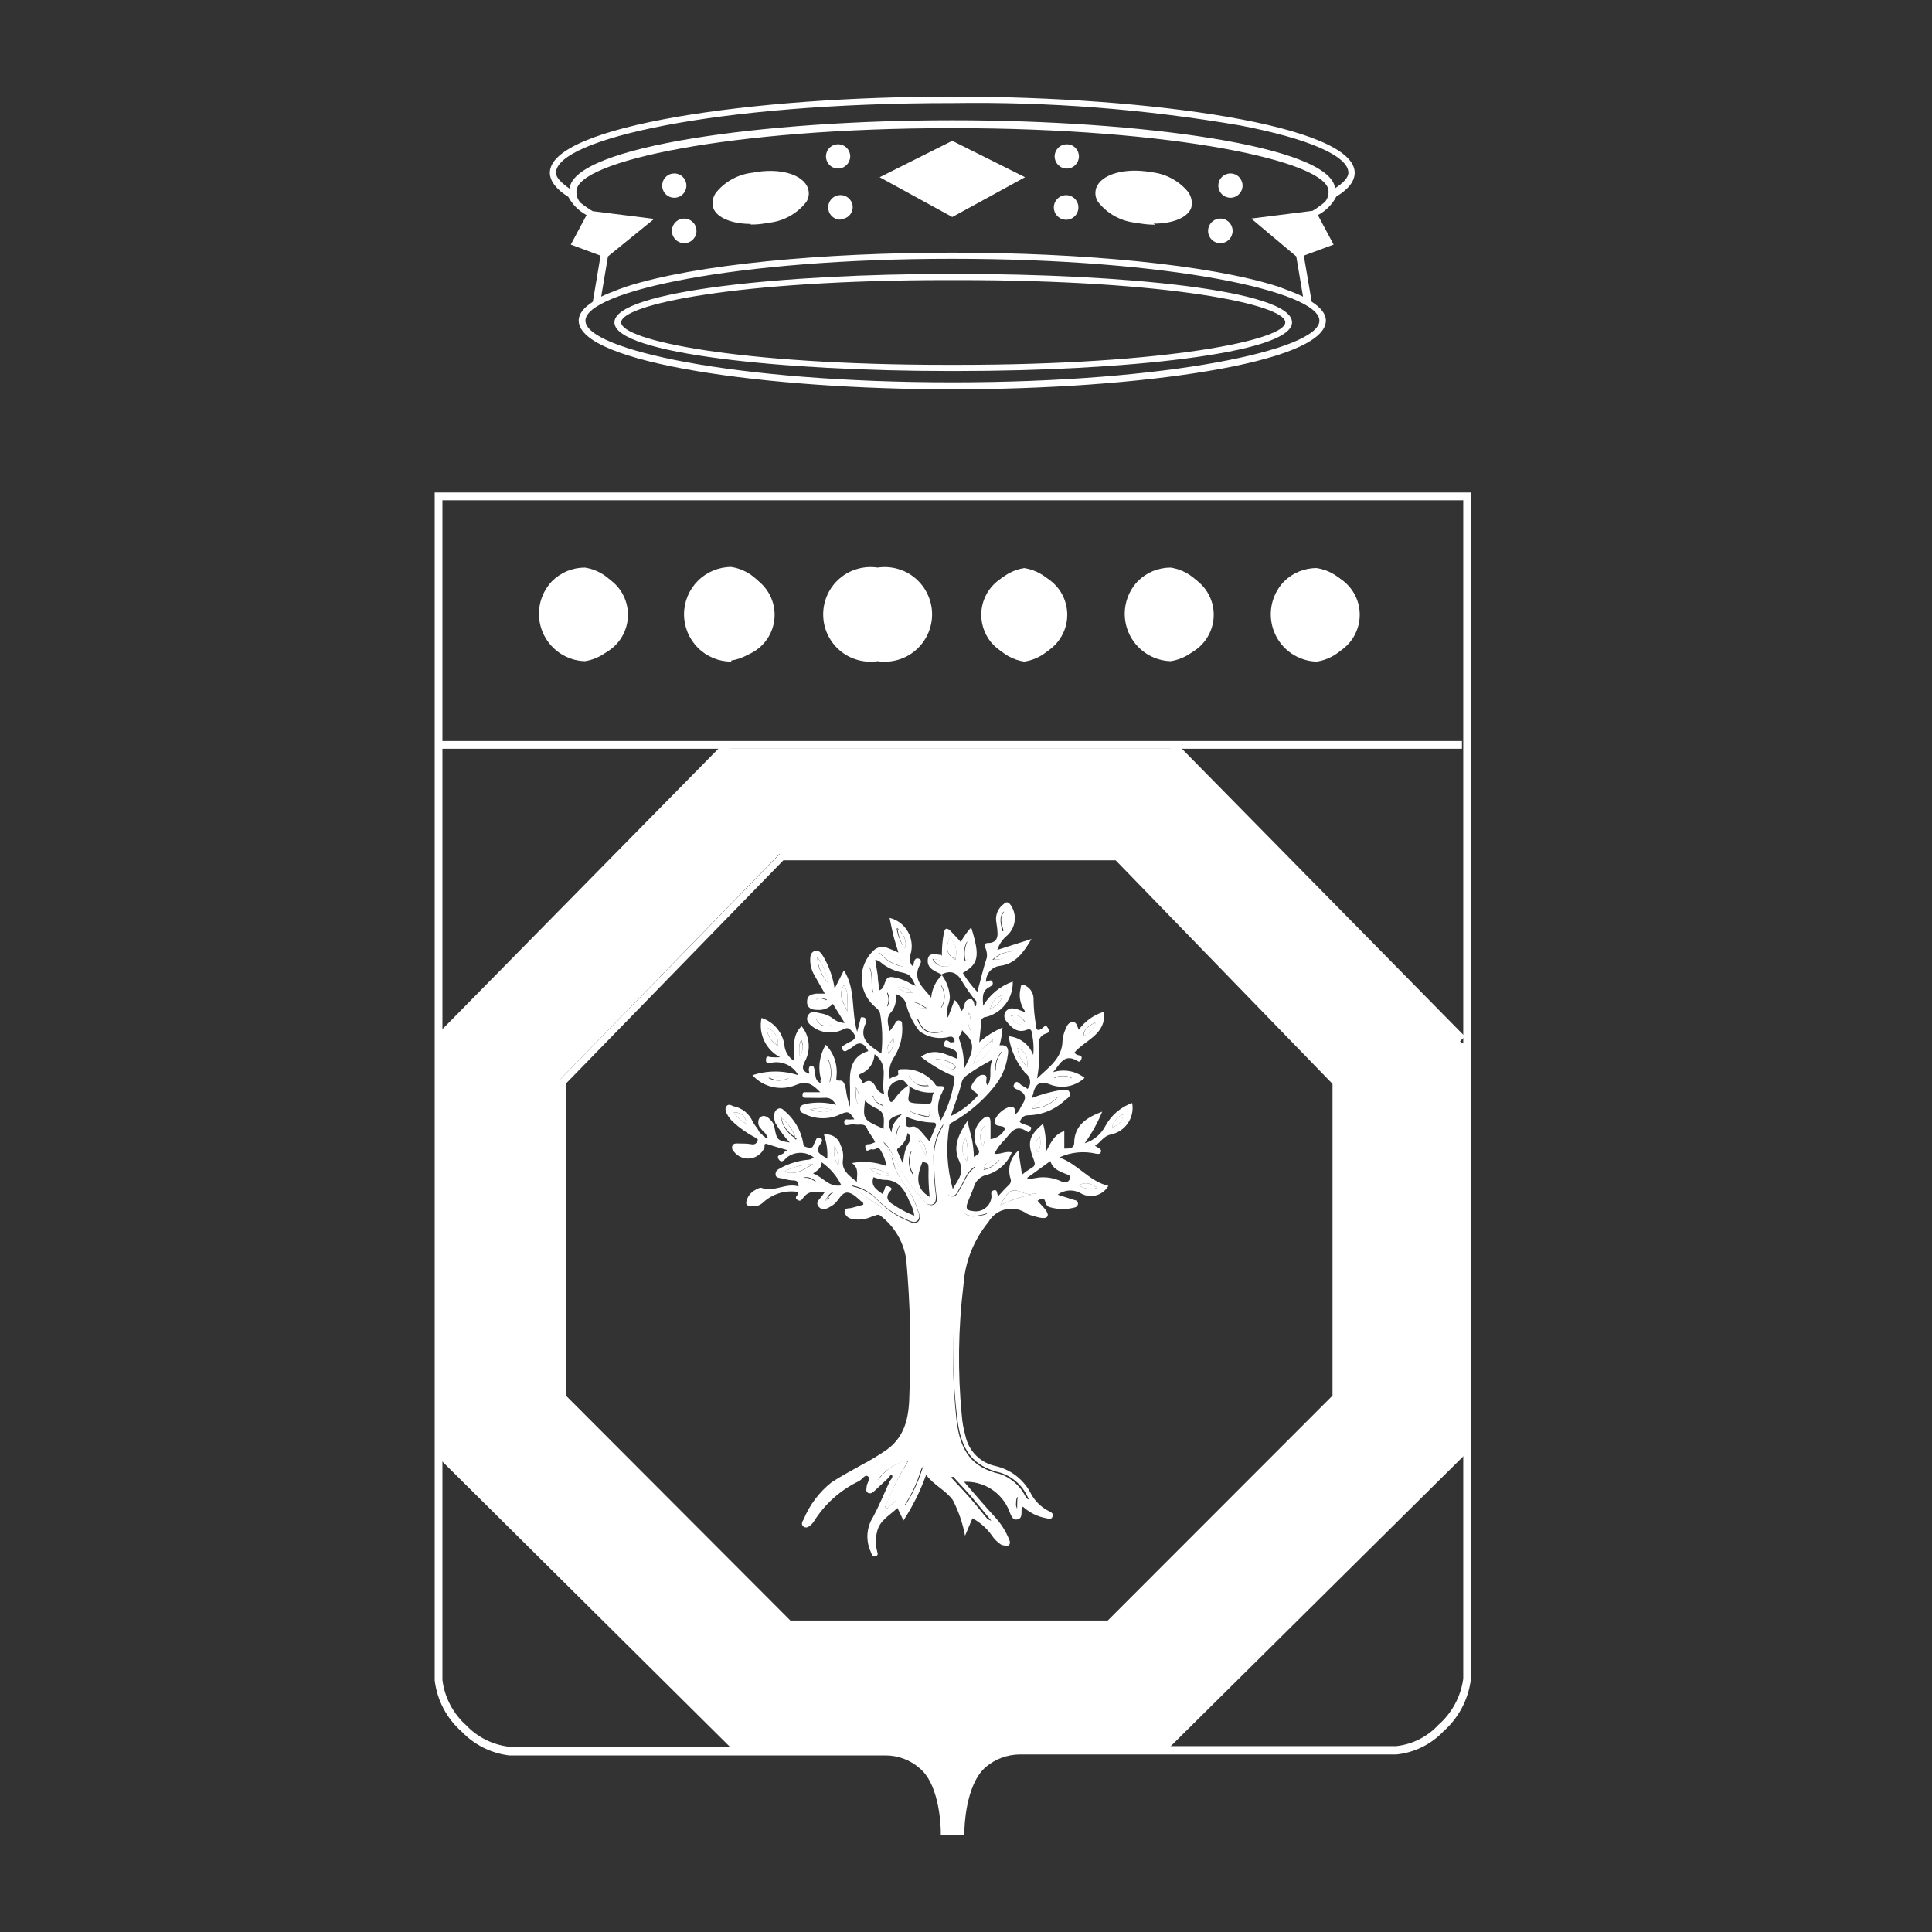 <svg width="40" height="40" viewBox="0 0 40 40" fill="none" xmlns="http://www.w3.org/2000/svg">
<rect x="0" y="0" width="40" height="40" fill="#333333" stroke="none"/>
<path d="M27.317 6.639C27.317 6.034 24.2 5.358 19.735 5.358H19.696C15.238 5.358 12.121 6.034 12.121 6.639C12.121 7.243 15.238 7.916 19.703 7.916H19.735C24.193 7.916 27.317 7.237 27.317 6.639V6.639ZM27.425 4.189C27.48 4.126 27.51 4.044 27.506 3.96C27.506 3.343 24.314 2.653 19.729 2.653H19.703C15.124 2.653 11.935 3.336 11.935 3.96C11.93 4.046 11.959 4.131 12.016 4.195C12.097 4.26 12.182 4.319 12.271 4.372L13.543 4.532L12.587 5.309L12.447 6.142C12.555 6.09 12.675 6.041 12.815 5.989L12.962 5.936C14.39 5.473 17.052 5.231 19.7 5.231H19.732C22.374 5.231 25.035 5.473 26.47 5.936L26.61 5.989C26.75 6.041 26.871 6.09 26.978 6.142L26.838 5.309L25.905 4.525L27.174 4.365C27.261 4.313 27.344 4.254 27.422 4.189H27.425ZM27.637 3.901C27.81 3.787 27.917 3.679 27.917 3.575C27.917 3.232 27.099 2.869 25.664 2.595C23.706 2.26 21.721 2.105 19.735 2.134H19.703C14.801 2.134 11.511 2.885 11.511 3.578C11.511 3.679 11.625 3.787 11.791 3.905C11.886 3.019 15.848 2.49 19.703 2.49H19.735C23.583 2.49 27.562 3.019 27.64 3.901H27.637ZM28.048 3.575C28.048 3.758 27.908 3.924 27.666 4.071C27.581 4.235 27.448 4.368 27.285 4.453L27.611 5.064L26.994 5.293L27.157 6.247C27.343 6.368 27.451 6.495 27.451 6.636C27.451 7.524 23.538 8.06 19.735 8.06H19.696C15.9 8.06 11.981 7.524 11.981 6.636C11.981 6.495 12.088 6.368 12.274 6.247L12.434 5.293L11.818 5.064L12.144 4.453C11.983 4.367 11.852 4.235 11.765 4.074C11.524 3.927 11.384 3.748 11.384 3.578C11.384 2.598 15.6 2 19.696 2H19.735C23.831 2 28.048 2.598 28.048 3.578" fill="white"/>
<path d="M26.61 6.675C26.61 6.306 24.209 5.799 19.833 5.799H19.631C15.255 5.799 12.861 6.306 12.861 6.675C12.861 7.044 15.258 7.554 19.615 7.554H19.817C24.174 7.554 26.61 7.037 26.61 6.675ZM26.75 6.675C26.75 7.328 23.192 7.681 19.833 7.681H19.631C16.272 7.681 12.721 7.331 12.721 6.675C12.721 6.018 16.308 5.672 19.631 5.672H19.833C23.176 5.672 26.75 5.999 26.75 6.675Z" fill="white"/>
<path d="M15.242 36.295L9.049 30.15L9.16 30.036L15.352 36.18L15.242 36.295Z" fill="white"/>
<path d="M9.137 21.561L9.068 21.516L9.01 21.46L15.004 15.368L15.118 15.479L9.137 21.561Z" fill="white"/>
<path d="M16.364 33.551H22.935L27.588 28.895V22.44L23.098 17.811H16.22L11.717 22.434V28.895L16.364 33.551ZM23 33.707H16.298L16.276 33.688L11.56 28.961V22.381L11.609 22.336L16.174 17.651H23.166L23.215 17.7L27.758 22.375V28.961L27.735 28.984L23 33.707Z" fill="white"/>
<path d="M24.334 15.364L24.22 15.476L30.215 21.57L30.329 21.458L24.334 15.364Z" fill="white"/>
<path d="M24.095 36.295L23.978 36.187L23.985 36.18L30.259 29.967L30.37 30.078L24.095 36.295Z" fill="white"/>
<path d="M30.268 15.342H9.078V15.502H30.268V15.342Z" fill="white"/>
<path d="M19.634 37.83H19.81C19.81 37.582 19.885 36.831 20.293 36.478C20.519 36.271 20.812 36.154 21.118 36.151C21.118 36.151 22.422 36.151 24.053 36.151H25.37C26.675 36.151 28.018 36.151 28.886 36.151H28.912C29.244 36.114 29.552 35.958 29.779 35.713C30.061 35.467 30.244 35.127 30.295 34.756V10.357H9.16V34.782C9.205 35.144 9.38 35.477 9.652 35.72C9.887 35.968 10.203 36.126 10.543 36.164V36.164C11.384 36.164 12.695 36.164 13.967 36.164H15.271C16.928 36.164 18.3 36.164 18.3 36.164C18.609 36.166 18.905 36.282 19.132 36.491C19.533 36.844 19.598 37.592 19.608 37.84L19.634 37.83ZM19.863 38H19.478V37.922C19.478 37.922 19.478 36.977 19.047 36.615C18.848 36.438 18.59 36.341 18.323 36.344C18.323 36.344 16.951 36.344 15.297 36.344H13.993C12.721 36.344 11.41 36.344 10.569 36.344H10.539C10.166 36.298 9.821 36.125 9.561 35.854C9.249 35.58 9.049 35.201 9 34.789L9 10.196H30.451V34.782C30.397 35.191 30.198 35.567 29.89 35.841C29.633 36.114 29.285 36.286 28.912 36.324H28.892C28.025 36.324 26.678 36.324 25.377 36.324H24.04C22.436 36.324 21.121 36.324 21.121 36.324C20.858 36.324 20.604 36.417 20.404 36.589C19.974 36.968 19.967 37.895 19.967 37.912V37.99L19.863 38Z" fill="white"/>
<path d="M19.716 3.003L18.385 3.673L19.716 4.404L21.049 3.673L19.716 3.003Z" fill="white"/>
<path d="M18.555 3.676L19.716 4.329L20.88 3.692L19.716 3.091L18.555 3.676ZM19.716 4.493L19.68 4.473L18.212 3.669L19.716 2.915L19.752 2.934L21.222 3.669L19.716 4.493Z" fill="white"/>
<path d="M23.831 3.653C23.329 3.552 22.853 3.679 22.778 3.918C22.703 4.156 23.042 4.44 23.544 4.522C24.047 4.604 24.523 4.499 24.591 4.277C24.66 4.055 24.327 3.738 23.831 3.653Z" fill="white"/>
<path d="M23.485 3.699C23.159 3.699 22.902 3.807 22.853 3.944C22.845 3.968 22.844 3.994 22.848 4.02C22.852 4.045 22.861 4.07 22.875 4.091C23.047 4.294 23.292 4.421 23.557 4.444C24.03 4.538 24.454 4.421 24.535 4.248C24.54 4.217 24.538 4.186 24.53 4.156C24.522 4.127 24.508 4.099 24.49 4.074C24.323 3.885 24.089 3.768 23.837 3.748C23.73 3.727 23.621 3.716 23.511 3.715L23.485 3.699ZM23.916 4.653C23.785 4.652 23.655 4.639 23.528 4.613C23.374 4.599 23.225 4.554 23.089 4.481C22.954 4.407 22.834 4.307 22.738 4.186C22.709 4.143 22.689 4.095 22.682 4.044C22.675 3.993 22.68 3.94 22.696 3.892C22.797 3.604 23.296 3.467 23.837 3.565C24.136 3.596 24.41 3.744 24.601 3.976C24.634 4.023 24.657 4.076 24.668 4.133C24.679 4.189 24.677 4.247 24.663 4.303C24.584 4.515 24.265 4.63 23.883 4.63" fill="white"/>
<path d="M21.914 3.238C21.914 3.215 21.918 3.193 21.927 3.172C21.935 3.151 21.948 3.132 21.964 3.116C21.98 3.1 21.999 3.087 22.02 3.078C22.041 3.069 22.064 3.065 22.086 3.065C22.132 3.065 22.176 3.083 22.209 3.116C22.241 3.148 22.259 3.192 22.259 3.238C22.259 3.284 22.241 3.328 22.209 3.361C22.176 3.393 22.132 3.411 22.086 3.411C22.064 3.411 22.041 3.407 22.02 3.398C21.999 3.389 21.98 3.377 21.964 3.361C21.948 3.344 21.935 3.325 21.927 3.304C21.918 3.283 21.914 3.261 21.914 3.238" fill="white"/>
<path d="M22.087 3.143C22.061 3.143 22.037 3.153 22.02 3.171C22.002 3.189 21.992 3.213 21.992 3.238C21.992 3.25 21.994 3.263 21.999 3.274C22.004 3.285 22.011 3.295 22.02 3.304C22.029 3.313 22.039 3.319 22.051 3.324C22.062 3.328 22.074 3.33 22.087 3.33C22.099 3.33 22.111 3.328 22.122 3.324C22.133 3.319 22.144 3.312 22.152 3.304C22.161 3.295 22.167 3.285 22.172 3.274C22.176 3.262 22.178 3.25 22.178 3.238C22.178 3.226 22.176 3.214 22.172 3.202C22.168 3.191 22.161 3.18 22.152 3.171C22.144 3.162 22.134 3.155 22.122 3.151C22.111 3.146 22.099 3.143 22.087 3.143V3.143ZM22.087 3.49C22.054 3.49 22.021 3.483 21.991 3.471C21.96 3.458 21.932 3.439 21.909 3.416C21.886 3.393 21.867 3.365 21.855 3.334C21.842 3.304 21.835 3.271 21.835 3.238C21.835 3.205 21.842 3.172 21.855 3.142C21.867 3.111 21.886 3.084 21.909 3.06C21.932 3.037 21.96 3.018 21.991 3.006C22.021 2.993 22.054 2.987 22.087 2.987C22.119 2.987 22.152 2.993 22.183 3.006C22.213 3.018 22.241 3.037 22.264 3.06C22.287 3.084 22.306 3.111 22.319 3.142C22.331 3.172 22.338 3.205 22.338 3.238C22.338 3.271 22.331 3.304 22.319 3.334C22.306 3.365 22.287 3.393 22.264 3.416C22.241 3.439 22.213 3.458 22.183 3.471C22.152 3.483 22.119 3.49 22.087 3.49" fill="white"/>
<path d="M21.858 4.287C21.858 4.252 21.869 4.219 21.888 4.19C21.907 4.162 21.934 4.14 21.966 4.127C21.998 4.114 22.033 4.11 22.066 4.117C22.1 4.124 22.131 4.141 22.155 4.166C22.179 4.19 22.195 4.221 22.201 4.255C22.207 4.289 22.203 4.324 22.19 4.355C22.176 4.387 22.154 4.414 22.125 4.432C22.096 4.451 22.062 4.461 22.028 4.46C21.983 4.459 21.94 4.44 21.908 4.408C21.876 4.376 21.858 4.332 21.858 4.287" fill="white"/>
<path d="M22.044 4.202C22.022 4.206 22.003 4.217 21.989 4.234C21.975 4.251 21.967 4.273 21.967 4.295C21.967 4.317 21.975 4.338 21.989 4.355C22.003 4.372 22.022 4.384 22.044 4.388C22.058 4.391 22.072 4.39 22.085 4.387C22.099 4.383 22.111 4.377 22.122 4.368C22.133 4.359 22.141 4.348 22.147 4.335C22.153 4.323 22.156 4.309 22.156 4.295C22.156 4.281 22.153 4.267 22.147 4.255C22.141 4.242 22.133 4.231 22.122 4.222C22.111 4.213 22.099 4.207 22.085 4.203C22.072 4.2 22.058 4.199 22.044 4.202V4.202ZM22.044 4.548C21.982 4.541 21.925 4.511 21.883 4.465C21.841 4.418 21.818 4.357 21.818 4.295C21.818 4.232 21.841 4.172 21.883 4.125C21.925 4.079 21.982 4.049 22.044 4.042C22.08 4.038 22.116 4.041 22.15 4.052C22.184 4.063 22.215 4.081 22.242 4.105C22.269 4.129 22.29 4.158 22.305 4.191C22.32 4.224 22.327 4.259 22.327 4.295C22.327 4.331 22.32 4.366 22.305 4.399C22.29 4.432 22.269 4.461 22.242 4.485C22.215 4.509 22.184 4.527 22.15 4.538C22.116 4.549 22.08 4.552 22.044 4.548Z" fill="white"/>
<path d="M25.097 4.78C25.097 4.758 25.102 4.736 25.111 4.715C25.12 4.695 25.133 4.676 25.149 4.661C25.165 4.645 25.184 4.633 25.204 4.625C25.225 4.617 25.247 4.613 25.27 4.613C25.314 4.613 25.358 4.631 25.389 4.663C25.421 4.695 25.439 4.738 25.439 4.783C25.439 4.806 25.436 4.829 25.427 4.85C25.419 4.871 25.407 4.89 25.391 4.907C25.375 4.923 25.356 4.936 25.335 4.945C25.315 4.954 25.292 4.959 25.27 4.96C25.223 4.959 25.179 4.94 25.147 4.907C25.115 4.874 25.097 4.83 25.097 4.783" fill="white"/>
<path d="M25.269 4.689C25.256 4.686 25.242 4.686 25.228 4.69C25.215 4.693 25.202 4.7 25.192 4.709C25.181 4.718 25.172 4.729 25.166 4.741C25.16 4.754 25.157 4.768 25.157 4.782C25.157 4.796 25.16 4.809 25.166 4.822C25.172 4.835 25.181 4.846 25.192 4.855C25.202 4.864 25.215 4.87 25.228 4.873C25.242 4.877 25.256 4.877 25.269 4.875C25.291 4.871 25.311 4.859 25.325 4.842C25.339 4.825 25.346 4.804 25.346 4.782C25.346 4.76 25.339 4.738 25.325 4.721C25.311 4.704 25.291 4.693 25.269 4.689ZM25.269 5.035C25.219 5.036 25.169 5.021 25.127 4.994C25.085 4.966 25.052 4.926 25.032 4.88C25.012 4.833 25.007 4.782 25.016 4.732C25.026 4.683 25.05 4.637 25.085 4.601C25.12 4.565 25.166 4.541 25.215 4.53C25.265 4.52 25.316 4.525 25.363 4.544C25.409 4.564 25.449 4.596 25.477 4.638C25.505 4.68 25.52 4.73 25.52 4.78C25.52 4.847 25.494 4.911 25.447 4.959C25.4 5.007 25.336 5.034 25.269 5.035" fill="white"/>
<path d="M25.305 3.859C25.305 3.825 25.315 3.791 25.334 3.763C25.353 3.734 25.38 3.712 25.412 3.699C25.444 3.686 25.478 3.682 25.512 3.689C25.545 3.696 25.576 3.712 25.6 3.736C25.624 3.761 25.641 3.791 25.648 3.825C25.654 3.859 25.651 3.893 25.638 3.925C25.625 3.957 25.602 3.984 25.574 4.003C25.546 4.022 25.512 4.032 25.478 4.032C25.432 4.032 25.388 4.014 25.356 3.981C25.323 3.949 25.305 3.905 25.305 3.859" fill="white"/>
<path d="M25.475 3.767C25.453 3.771 25.433 3.783 25.419 3.8C25.405 3.817 25.398 3.838 25.398 3.86C25.398 3.883 25.405 3.904 25.419 3.921C25.433 3.938 25.453 3.949 25.475 3.954C25.488 3.956 25.503 3.956 25.516 3.952C25.529 3.949 25.542 3.942 25.553 3.933C25.563 3.924 25.572 3.913 25.578 3.901C25.584 3.888 25.587 3.874 25.587 3.86C25.587 3.847 25.584 3.833 25.578 3.82C25.572 3.808 25.563 3.796 25.553 3.788C25.542 3.779 25.529 3.772 25.516 3.769C25.503 3.765 25.488 3.765 25.475 3.767V3.767ZM25.475 4.094C25.425 4.094 25.377 4.079 25.335 4.052C25.294 4.024 25.262 3.985 25.243 3.939C25.224 3.893 25.219 3.842 25.229 3.793C25.238 3.745 25.262 3.7 25.297 3.665C25.332 3.629 25.377 3.605 25.426 3.596C25.474 3.586 25.525 3.591 25.571 3.61C25.617 3.629 25.656 3.661 25.683 3.703C25.711 3.744 25.726 3.793 25.726 3.842C25.726 3.909 25.699 3.973 25.652 4.02C25.605 4.068 25.541 4.094 25.475 4.094" fill="white"/>
<path d="M15.604 3.653C16.106 3.552 16.582 3.679 16.654 3.918C16.726 4.156 16.393 4.44 15.891 4.522C15.389 4.604 14.912 4.499 14.844 4.277C14.775 4.055 15.105 3.738 15.604 3.653" fill="white"/>
<path d="M15.949 3.699C15.84 3.699 15.731 3.71 15.623 3.731V3.731C15.373 3.755 15.14 3.872 14.971 4.058C14.953 4.084 14.94 4.114 14.933 4.146C14.926 4.177 14.926 4.209 14.932 4.241C14.994 4.404 15.415 4.522 15.887 4.427C16.146 4.408 16.386 4.287 16.556 4.091C16.569 4.072 16.577 4.05 16.581 4.028C16.585 4.005 16.584 3.982 16.579 3.96C16.533 3.823 16.282 3.715 15.949 3.715V3.699ZM15.542 4.636C15.163 4.636 14.844 4.512 14.769 4.31C14.752 4.254 14.748 4.196 14.759 4.139C14.769 4.082 14.793 4.029 14.828 3.983C15.018 3.752 15.29 3.606 15.587 3.575C16.129 3.467 16.628 3.604 16.729 3.901C16.744 3.948 16.749 3.997 16.743 4.046C16.736 4.094 16.72 4.141 16.693 4.182C16.597 4.304 16.478 4.405 16.342 4.479C16.207 4.553 16.058 4.599 15.904 4.613C15.785 4.638 15.663 4.65 15.542 4.649" fill="white"/>
<path d="M17.521 3.238C17.521 3.192 17.503 3.148 17.47 3.116C17.438 3.083 17.394 3.065 17.348 3.065C17.302 3.065 17.258 3.083 17.226 3.116C17.194 3.148 17.175 3.192 17.175 3.238C17.175 3.284 17.194 3.328 17.226 3.361C17.258 3.393 17.302 3.411 17.348 3.411C17.371 3.411 17.393 3.407 17.414 3.398C17.435 3.389 17.454 3.377 17.47 3.361C17.486 3.344 17.499 3.325 17.508 3.304C17.517 3.283 17.521 3.261 17.521 3.238" fill="white"/>
<path d="M17.348 3.143C17.336 3.143 17.324 3.146 17.313 3.151C17.301 3.155 17.291 3.162 17.283 3.171C17.274 3.18 17.267 3.191 17.263 3.202C17.259 3.214 17.257 3.226 17.257 3.238C17.257 3.25 17.259 3.262 17.263 3.274C17.268 3.285 17.274 3.295 17.283 3.304C17.291 3.312 17.302 3.319 17.313 3.324C17.324 3.328 17.336 3.33 17.348 3.33C17.361 3.33 17.373 3.328 17.384 3.324C17.396 3.319 17.406 3.312 17.415 3.304C17.424 3.295 17.431 3.285 17.436 3.274C17.441 3.263 17.443 3.25 17.443 3.238C17.443 3.213 17.433 3.189 17.415 3.171C17.398 3.153 17.373 3.143 17.348 3.143ZM17.348 3.49C17.299 3.489 17.251 3.474 17.21 3.446C17.169 3.418 17.137 3.378 17.119 3.332C17.1 3.286 17.096 3.236 17.106 3.187C17.116 3.138 17.14 3.094 17.175 3.059C17.21 3.024 17.255 3.001 17.304 2.991C17.352 2.982 17.403 2.987 17.448 3.006C17.494 3.025 17.533 3.057 17.561 3.099C17.588 3.14 17.603 3.188 17.603 3.238C17.602 3.305 17.575 3.369 17.527 3.416C17.48 3.463 17.415 3.49 17.348 3.49Z" fill="white"/>
<path d="M17.576 4.287C17.577 4.264 17.573 4.241 17.564 4.22C17.556 4.198 17.543 4.179 17.527 4.162C17.511 4.146 17.492 4.133 17.471 4.124C17.449 4.115 17.427 4.11 17.404 4.11C17.361 4.116 17.323 4.137 17.295 4.169C17.267 4.201 17.252 4.242 17.252 4.285C17.252 4.328 17.267 4.369 17.295 4.401C17.323 4.433 17.361 4.454 17.404 4.46C17.426 4.46 17.449 4.455 17.47 4.447C17.491 4.438 17.51 4.425 17.526 4.409C17.542 4.393 17.555 4.374 17.563 4.353C17.572 4.332 17.576 4.309 17.576 4.287" fill="white"/>
<path d="M17.404 4.202C17.382 4.206 17.363 4.217 17.349 4.234C17.335 4.251 17.327 4.273 17.327 4.295C17.327 4.317 17.335 4.338 17.349 4.355C17.363 4.372 17.382 4.384 17.404 4.388C17.418 4.391 17.432 4.39 17.445 4.387C17.459 4.383 17.471 4.377 17.482 4.368C17.493 4.359 17.501 4.348 17.507 4.335C17.513 4.323 17.516 4.309 17.516 4.295C17.516 4.281 17.513 4.267 17.507 4.255C17.501 4.242 17.493 4.231 17.482 4.222C17.471 4.213 17.459 4.207 17.445 4.203C17.432 4.2 17.418 4.199 17.404 4.202V4.202ZM17.404 4.548C17.354 4.549 17.305 4.535 17.262 4.507C17.22 4.48 17.187 4.441 17.167 4.395C17.148 4.348 17.142 4.297 17.151 4.248C17.16 4.199 17.183 4.153 17.218 4.117C17.252 4.08 17.297 4.055 17.346 4.045C17.395 4.034 17.446 4.038 17.493 4.056C17.54 4.074 17.58 4.106 17.609 4.147C17.638 4.188 17.654 4.237 17.655 4.287C17.654 4.353 17.628 4.417 17.581 4.464C17.534 4.511 17.47 4.537 17.404 4.538" fill="white"/>
<path d="M14.338 4.78C14.338 4.734 14.32 4.69 14.288 4.658C14.255 4.625 14.211 4.607 14.165 4.607C14.12 4.607 14.076 4.625 14.043 4.658C14.011 4.69 13.993 4.734 13.993 4.78C13.993 4.826 14.011 4.87 14.043 4.902C14.076 4.935 14.12 4.953 14.165 4.953C14.211 4.953 14.255 4.935 14.288 4.902C14.32 4.87 14.338 4.826 14.338 4.78Z" fill="white"/>
<path d="M14.165 4.689C14.153 4.688 14.141 4.69 14.13 4.695C14.119 4.699 14.108 4.706 14.1 4.714C14.091 4.723 14.085 4.733 14.08 4.744C14.076 4.756 14.074 4.768 14.074 4.78C14.074 4.792 14.076 4.805 14.08 4.816C14.085 4.827 14.091 4.838 14.1 4.847C14.108 4.856 14.118 4.863 14.13 4.867C14.141 4.872 14.153 4.875 14.165 4.875C14.179 4.877 14.193 4.877 14.207 4.873C14.22 4.87 14.233 4.863 14.243 4.855C14.254 4.846 14.263 4.835 14.269 4.822C14.274 4.809 14.278 4.796 14.278 4.782C14.278 4.768 14.274 4.754 14.269 4.741C14.263 4.729 14.254 4.718 14.243 4.709C14.233 4.7 14.22 4.693 14.207 4.69C14.193 4.686 14.179 4.686 14.165 4.689V4.689ZM14.165 5.035C14.115 5.035 14.066 5.02 14.024 4.992C13.982 4.964 13.95 4.924 13.931 4.878C13.911 4.831 13.906 4.78 13.916 4.73C13.926 4.681 13.95 4.635 13.986 4.6C14.021 4.564 14.066 4.54 14.116 4.53C14.165 4.52 14.216 4.525 14.263 4.545C14.309 4.564 14.349 4.597 14.377 4.638C14.405 4.68 14.42 4.73 14.42 4.78C14.42 4.848 14.393 4.912 14.345 4.96C14.298 5.008 14.233 5.035 14.165 5.035Z" fill="white"/>
<path d="M14.133 3.859C14.133 3.825 14.123 3.791 14.104 3.763C14.085 3.734 14.058 3.712 14.026 3.699C13.995 3.686 13.96 3.682 13.926 3.689C13.893 3.696 13.862 3.712 13.838 3.736C13.814 3.761 13.797 3.791 13.79 3.825C13.784 3.859 13.787 3.893 13.8 3.925C13.813 3.957 13.835 3.984 13.864 4.003C13.892 4.022 13.926 4.032 13.96 4.032C14.006 4.032 14.05 4.014 14.082 3.981C14.115 3.949 14.133 3.905 14.133 3.859" fill="white"/>
<path d="M13.96 3.767C13.946 3.765 13.932 3.765 13.919 3.769C13.905 3.772 13.893 3.779 13.882 3.788C13.871 3.796 13.863 3.808 13.857 3.82C13.851 3.833 13.848 3.847 13.848 3.86C13.848 3.874 13.851 3.888 13.857 3.901C13.863 3.913 13.871 3.924 13.882 3.933C13.893 3.942 13.905 3.949 13.919 3.952C13.932 3.956 13.946 3.956 13.96 3.954C13.982 3.949 14.001 3.938 14.015 3.921C14.03 3.904 14.037 3.883 14.037 3.86C14.037 3.838 14.03 3.817 14.015 3.8C14.001 3.783 13.982 3.771 13.96 3.767V3.767ZM13.96 4.094C13.927 4.094 13.895 4.088 13.864 4.075C13.834 4.062 13.806 4.044 13.783 4.02C13.759 3.997 13.741 3.969 13.728 3.939C13.716 3.908 13.709 3.876 13.709 3.842C13.709 3.809 13.716 3.777 13.728 3.746C13.741 3.716 13.759 3.688 13.783 3.665C13.806 3.641 13.834 3.623 13.864 3.61C13.895 3.597 13.927 3.591 13.96 3.591C14.027 3.591 14.091 3.617 14.138 3.665C14.185 3.712 14.211 3.776 14.211 3.842C14.211 3.909 14.185 3.973 14.138 4.02C14.091 4.068 14.027 4.094 13.96 4.094" fill="white"/>
<path d="M19.797 3.682C19.756 3.699 19.711 3.706 19.667 3.702V3.405C19.667 3.405 19.667 3.382 19.667 3.375C19.683 3.371 19.7 3.371 19.716 3.375C19.734 3.375 19.753 3.379 19.769 3.387C19.786 3.396 19.8 3.409 19.81 3.424C19.83 3.461 19.839 3.503 19.836 3.545C19.836 3.62 19.82 3.669 19.784 3.692L19.797 3.682ZM19.954 3.385C19.895 3.352 19.829 3.333 19.761 3.33H19.396V3.356C19.421 3.358 19.446 3.366 19.468 3.379C19.468 3.379 19.487 3.415 19.487 3.46V3.96C19.491 3.988 19.484 4.016 19.468 4.038C19.458 4.047 19.447 4.054 19.434 4.059C19.422 4.063 19.409 4.065 19.396 4.065V4.091H19.761V4.052C19.735 4.052 19.708 4.044 19.686 4.029C19.67 4.029 19.667 3.989 19.667 3.947V3.741H19.813C19.848 3.738 19.882 3.729 19.915 3.715C19.954 3.7 19.988 3.674 20.012 3.64C20.03 3.608 20.04 3.572 20.038 3.535C20.042 3.505 20.037 3.475 20.024 3.447C20.012 3.419 19.992 3.396 19.967 3.379" fill="white"/>
<path d="M27.262 13.62C27.438 13.62 27.61 13.568 27.756 13.47C27.903 13.372 28.017 13.232 28.084 13.069C28.152 12.906 28.169 12.727 28.135 12.554C28.101 12.381 28.016 12.222 27.891 12.098C27.767 11.973 27.608 11.888 27.436 11.853C27.263 11.819 27.084 11.837 26.921 11.904C26.759 11.972 26.619 12.086 26.522 12.233C26.424 12.379 26.372 12.552 26.372 12.728V12.728C26.371 12.845 26.394 12.961 26.439 13.07C26.483 13.178 26.549 13.277 26.631 13.36C26.714 13.443 26.812 13.508 26.921 13.553C27.029 13.598 27.145 13.62 27.262 13.62" fill="white"/>
<path d="M27.262 13.542C27.478 13.542 27.686 13.456 27.839 13.302C27.991 13.149 28.077 12.941 28.077 12.725C28.077 12.508 27.991 12.3 27.839 12.147C27.686 11.994 27.478 11.908 27.262 11.908V11.908C27.048 11.909 26.843 11.995 26.691 12.146C26.54 12.298 26.454 12.504 26.453 12.718C26.452 12.826 26.472 12.932 26.512 13.032C26.552 13.132 26.611 13.222 26.687 13.299C26.762 13.375 26.851 13.436 26.95 13.478C27.049 13.52 27.155 13.541 27.262 13.542V13.542ZM27.262 13.698C27.073 13.693 26.889 13.633 26.733 13.526C26.577 13.418 26.456 13.268 26.384 13.092C26.312 12.917 26.292 12.724 26.327 12.538C26.362 12.351 26.45 12.179 26.581 12.042C26.67 11.952 26.776 11.881 26.893 11.833C27.01 11.785 27.136 11.76 27.262 11.761V11.761C27.493 11.797 27.704 11.914 27.856 12.092C28.008 12.269 28.091 12.496 28.091 12.73C28.091 12.964 28.008 13.19 27.856 13.368C27.704 13.546 27.493 13.663 27.262 13.698" fill="white"/>
<path d="M24.239 13.62C24.415 13.62 24.587 13.568 24.733 13.47C24.88 13.372 24.994 13.232 25.061 13.069C25.129 12.906 25.146 12.727 25.112 12.554C25.078 12.381 24.993 12.222 24.868 12.098C24.744 11.973 24.585 11.888 24.413 11.853C24.24 11.819 24.061 11.837 23.898 11.904C23.735 11.972 23.596 12.086 23.499 12.233C23.401 12.379 23.349 12.552 23.349 12.728V12.728C23.348 12.845 23.371 12.961 23.415 13.069C23.46 13.177 23.525 13.276 23.607 13.359C23.69 13.441 23.788 13.507 23.895 13.552C24.003 13.597 24.119 13.62 24.236 13.62" fill="white"/>
<path d="M24.239 13.542C24.455 13.542 24.662 13.456 24.815 13.302C24.968 13.149 25.054 12.941 25.054 12.725C25.054 12.508 24.968 12.3 24.815 12.147C24.662 11.994 24.455 11.908 24.239 11.908V11.908C24.024 11.909 23.819 11.995 23.668 12.146C23.516 12.298 23.431 12.504 23.43 12.718C23.43 12.934 23.515 13.14 23.667 13.292C23.818 13.445 24.024 13.531 24.239 13.532V13.542ZM24.239 13.689C24.049 13.684 23.866 13.623 23.71 13.516C23.554 13.408 23.433 13.258 23.36 13.082C23.288 12.907 23.268 12.714 23.303 12.528C23.338 12.342 23.427 12.169 23.557 12.032C23.646 11.943 23.753 11.872 23.87 11.823C23.987 11.775 24.112 11.751 24.239 11.751V11.751C24.47 11.787 24.68 11.904 24.832 12.082C24.984 12.26 25.068 12.486 25.068 12.72C25.068 12.954 24.984 13.18 24.832 13.358C24.68 13.536 24.47 13.653 24.239 13.689" fill="white"/>
<path d="M21.206 13.62C21.382 13.62 21.554 13.568 21.701 13.47C21.847 13.372 21.961 13.232 22.029 13.069C22.096 12.906 22.114 12.727 22.079 12.554C22.045 12.381 21.96 12.222 21.836 12.098C21.711 11.973 21.553 11.888 21.38 11.853C21.207 11.819 21.028 11.837 20.866 11.904C20.703 11.972 20.564 12.086 20.466 12.233C20.368 12.379 20.316 12.552 20.316 12.728V12.728C20.316 12.845 20.338 12.961 20.383 13.069C20.427 13.177 20.492 13.276 20.575 13.359C20.657 13.441 20.755 13.507 20.863 13.552C20.971 13.597 21.086 13.62 21.203 13.62" fill="white"/>
<path d="M21.206 13.542C21.422 13.542 21.63 13.456 21.783 13.302C21.936 13.149 22.021 12.941 22.021 12.725C22.021 12.508 21.936 12.3 21.783 12.147C21.63 11.994 21.422 11.908 21.206 11.908V11.908C20.99 11.908 20.783 11.994 20.63 12.147C20.477 12.3 20.391 12.508 20.391 12.725C20.391 12.941 20.477 13.149 20.63 13.302C20.783 13.456 20.99 13.542 21.206 13.542V13.542ZM21.206 13.698C20.975 13.663 20.765 13.546 20.613 13.368C20.461 13.19 20.377 12.964 20.377 12.73C20.377 12.496 20.461 12.269 20.613 12.092C20.765 11.914 20.975 11.797 21.206 11.761V11.761C21.437 11.797 21.648 11.914 21.8 12.092C21.952 12.269 22.036 12.496 22.036 12.73C22.036 12.964 21.952 13.19 21.8 13.368C21.648 13.546 21.437 13.663 21.206 13.698" fill="white"/>
<path d="M18.174 13.62C18.35 13.62 18.522 13.568 18.668 13.47C18.814 13.372 18.929 13.232 18.996 13.069C19.063 12.906 19.081 12.727 19.047 12.554C19.012 12.381 18.927 12.222 18.803 12.098C18.678 11.973 18.52 11.888 18.347 11.853C18.174 11.819 17.995 11.837 17.833 11.904C17.67 11.972 17.531 12.086 17.433 12.233C17.335 12.379 17.283 12.552 17.283 12.728V12.728C17.283 12.845 17.305 12.961 17.35 13.069C17.394 13.177 17.459 13.276 17.542 13.359C17.624 13.441 17.722 13.507 17.83 13.552C17.938 13.597 18.053 13.62 18.17 13.62" fill="white"/>
<path d="M18.174 13.542C18.39 13.542 18.597 13.456 18.75 13.302C18.903 13.149 18.989 12.941 18.989 12.725C18.989 12.508 18.903 12.3 18.75 12.147C18.597 11.994 18.39 11.908 18.174 11.908V11.908C17.958 11.909 17.752 11.994 17.6 12.147C17.487 12.26 17.411 12.405 17.38 12.562C17.35 12.718 17.366 12.881 17.427 13.029C17.488 13.177 17.59 13.303 17.723 13.393C17.855 13.482 18.011 13.53 18.17 13.532L18.174 13.542ZM18.17 13.689C18.031 13.71 17.888 13.701 17.753 13.662C17.617 13.624 17.491 13.556 17.384 13.464C17.277 13.372 17.191 13.258 17.132 13.129C17.073 13.001 17.043 12.861 17.043 12.72C17.043 12.579 17.073 12.439 17.132 12.311C17.191 12.182 17.277 12.068 17.384 11.976C17.491 11.884 17.617 11.816 17.753 11.778C17.888 11.739 18.031 11.73 18.17 11.751V11.751C18.31 11.73 18.452 11.739 18.588 11.778C18.724 11.816 18.849 11.884 18.956 11.976C19.063 12.068 19.149 12.182 19.208 12.311C19.267 12.439 19.298 12.579 19.298 12.72C19.298 12.861 19.267 13.001 19.208 13.129C19.149 13.258 19.063 13.372 18.956 13.464C18.849 13.556 18.724 13.624 18.588 13.662C18.452 13.701 18.31 13.71 18.17 13.689" fill="white"/>
<path d="M12.111 13.62C12.287 13.62 12.459 13.568 12.606 13.47C12.752 13.372 12.866 13.232 12.934 13.069C13.001 12.906 13.018 12.727 12.984 12.554C12.95 12.381 12.865 12.222 12.741 12.098C12.616 11.973 12.457 11.888 12.285 11.853C12.112 11.819 11.933 11.837 11.77 11.904C11.608 11.972 11.469 12.086 11.371 12.233C11.273 12.379 11.221 12.552 11.221 12.728V12.728C11.22 12.845 11.243 12.961 11.287 13.069C11.332 13.177 11.397 13.276 11.479 13.359C11.562 13.441 11.66 13.507 11.768 13.552C11.875 13.597 11.991 13.62 12.108 13.62" fill="white"/>
<path d="M12.111 13.542C12.327 13.542 12.534 13.456 12.687 13.302C12.84 13.149 12.926 12.941 12.926 12.725C12.926 12.508 12.84 12.3 12.687 12.147C12.534 11.994 12.327 11.908 12.111 11.908C11.897 11.909 11.691 11.995 11.54 12.146C11.388 12.298 11.303 12.504 11.302 12.718C11.302 12.934 11.387 13.14 11.539 13.292C11.69 13.445 11.896 13.531 12.111 13.532V13.542ZM12.111 13.689C11.921 13.684 11.738 13.623 11.582 13.516C11.426 13.408 11.305 13.258 11.232 13.082C11.16 12.907 11.141 12.714 11.175 12.528C11.21 12.342 11.299 12.169 11.429 12.032C11.519 11.943 11.625 11.872 11.742 11.823C11.859 11.775 11.984 11.751 12.111 11.751C12.342 11.787 12.552 11.904 12.704 12.082C12.857 12.26 12.94 12.486 12.94 12.72C12.94 12.954 12.857 13.18 12.704 13.358C12.552 13.536 12.342 13.653 12.111 13.689" fill="white"/>
<path d="M15.144 13.62C15.32 13.621 15.492 13.569 15.639 13.471C15.786 13.374 15.901 13.235 15.969 13.072C16.037 12.909 16.055 12.729 16.021 12.556C15.987 12.383 15.902 12.224 15.778 12.099C15.653 11.974 15.495 11.888 15.322 11.854C15.149 11.819 14.97 11.836 14.807 11.904C14.644 11.971 14.505 12.086 14.407 12.232C14.309 12.379 14.257 12.552 14.257 12.728V12.728C14.256 12.845 14.278 12.961 14.323 13.07C14.367 13.178 14.432 13.277 14.514 13.36C14.597 13.443 14.695 13.508 14.803 13.553C14.911 13.598 15.027 13.62 15.144 13.62" fill="white"/>
<path d="M15.14 13.541C15.357 13.541 15.564 13.456 15.717 13.302C15.87 13.149 15.956 12.941 15.956 12.725C15.956 12.508 15.87 12.3 15.717 12.147C15.564 11.994 15.357 11.908 15.14 11.908C14.924 11.908 14.717 11.994 14.564 12.147C14.411 12.3 14.325 12.508 14.325 12.725C14.325 12.941 14.411 13.149 14.564 13.302C14.717 13.456 14.924 13.541 15.14 13.541ZM15.14 13.698C14.881 13.698 14.632 13.595 14.449 13.411C14.265 13.227 14.162 12.978 14.162 12.718C14.162 12.458 14.265 12.209 14.449 12.025C14.632 11.841 14.881 11.738 15.14 11.738V11.738C15.371 11.774 15.582 11.891 15.734 12.069C15.886 12.246 15.97 12.473 15.97 12.707C15.97 12.941 15.886 13.167 15.734 13.345C15.582 13.523 15.371 13.64 15.14 13.675" fill="white"/>
<path d="M18.35 31.225C18.35 31.225 18.314 31.257 18.311 31.254C18.307 31.251 18.311 31.215 18.311 31.198L18.35 31.225Z" fill="white"/>
<path d="M17.003 22.362C16.966 22.24 16.956 22.112 16.972 21.986C16.989 21.86 17.031 21.739 17.097 21.63C17.18 21.716 17.243 21.819 17.281 21.932C17.319 22.045 17.332 22.165 17.319 22.284C17.319 22.339 17.29 22.378 17.384 22.372C17.479 22.365 17.489 22.466 17.511 22.538C17.526 22.668 17.556 22.795 17.599 22.917C17.599 22.757 17.599 22.64 17.599 22.525C17.583 22.198 17.599 21.872 17.978 21.761C17.89 21.591 17.789 21.552 17.652 21.676C17.614 21.704 17.573 21.729 17.531 21.751C17.524 21.757 17.516 21.761 17.507 21.763C17.499 21.765 17.49 21.765 17.481 21.763C17.472 21.76 17.464 21.756 17.458 21.75C17.451 21.744 17.446 21.736 17.443 21.728C17.438 21.721 17.435 21.713 17.433 21.704C17.432 21.695 17.433 21.686 17.436 21.678C17.439 21.67 17.444 21.662 17.45 21.656C17.456 21.65 17.464 21.646 17.472 21.643C17.507 21.619 17.543 21.598 17.58 21.578C17.71 21.526 17.75 21.463 17.632 21.343C17.58 21.287 17.554 21.274 17.479 21.3C17.382 21.354 17.271 21.381 17.16 21.376C17.049 21.371 16.942 21.336 16.849 21.274C16.771 21.218 16.67 21.143 16.726 21.029C16.781 20.915 16.892 20.96 16.983 20.977C17.078 20.991 17.167 21.028 17.244 21.085C17.312 21.143 17.399 21.176 17.489 21.179L17.244 20.784C17.203 20.828 17.152 20.862 17.095 20.884C17.039 20.905 16.978 20.914 16.918 20.908C16.817 20.908 16.709 20.879 16.709 20.742C16.709 20.604 16.797 20.585 16.902 20.572H17.078C17.003 20.438 16.928 20.314 16.859 20.186C16.807 20.099 16.778 20 16.774 19.899C16.774 19.814 16.774 19.722 16.866 19.69C16.957 19.657 17.012 19.745 17.052 19.814C17.168 20.015 17.245 20.237 17.28 20.467C17.352 20.323 17.41 20.212 17.472 20.091C17.72 20.477 17.619 20.924 17.746 21.362C17.772 21.264 17.792 21.196 17.808 21.13C17.825 21.065 17.808 21.055 17.867 21.062C17.926 21.068 17.932 21.107 17.922 21.153C17.924 21.165 17.924 21.177 17.922 21.189C17.769 21.516 18.007 21.65 18.248 21.813C18.279 21.538 18.27 21.259 18.222 20.987C18.206 20.905 18.134 20.866 18.079 20.81C18.003 20.738 17.943 20.65 17.902 20.554C17.86 20.457 17.839 20.353 17.839 20.248C17.839 20.143 17.86 20.039 17.902 19.943C17.943 19.846 18.003 19.759 18.079 19.686C18.118 19.646 18.168 19.619 18.223 19.609C18.278 19.599 18.335 19.607 18.385 19.631C18.459 19.657 18.531 19.688 18.601 19.722C18.561 19.588 18.522 19.474 18.493 19.356C18.464 19.239 18.444 19.125 18.418 19.004C18.497 19.023 18.571 19.058 18.636 19.107C18.701 19.156 18.756 19.217 18.796 19.288C18.837 19.358 18.863 19.436 18.872 19.517C18.882 19.598 18.875 19.68 18.852 19.758C18.836 19.797 18.831 19.839 18.836 19.88C18.842 19.922 18.858 19.961 18.884 19.994C18.884 19.994 18.904 19.994 18.91 19.994C18.917 19.994 18.91 19.817 19.015 19.846C19.119 19.876 19.041 19.977 19.015 20.036C18.914 20.327 19.145 20.467 19.279 20.657C19.294 20.476 19.375 20.307 19.507 20.183C19.373 20.108 19.181 20.062 19.21 19.856C19.233 19.709 19.38 19.768 19.481 19.768L19.501 19.791C19.501 19.791 19.501 19.762 19.501 19.748C19.501 19.606 19.514 19.464 19.54 19.324C19.563 19.187 19.625 19.219 19.686 19.281C19.748 19.343 19.823 19.428 19.892 19.503C19.951 19.394 20.024 19.292 20.107 19.2C20.293 19.797 20.264 19.954 19.934 20.144C20.019 20.285 20.12 20.417 20.234 20.536C20.306 20.284 20.355 20.049 20.433 19.82C20.439 19.75 20.427 19.679 20.397 19.614C20.378 19.549 20.397 19.52 20.469 19.523C20.59 19.523 20.665 19.448 20.652 19.307C20.652 19.219 20.629 19.131 20.622 19.043C20.619 18.979 20.632 18.916 20.66 18.859C20.688 18.802 20.73 18.753 20.782 18.716C20.834 18.664 20.867 18.677 20.909 18.716C20.984 18.812 21.02 18.933 21.009 19.054C20.998 19.176 20.941 19.288 20.851 19.369C20.756 19.447 20.686 19.55 20.648 19.667L21.356 19.441C21.19 19.719 21.03 19.954 20.704 19.997C20.623 20.006 20.549 20.044 20.495 20.105C20.442 20.166 20.412 20.245 20.414 20.327C20.453 20.327 20.515 20.261 20.547 20.327C20.58 20.392 20.508 20.421 20.469 20.444C20.319 20.529 20.349 20.673 20.355 20.823C20.494 20.59 20.711 20.413 20.968 20.323C20.973 20.491 20.921 20.654 20.82 20.787C20.719 20.92 20.576 21.015 20.414 21.055C20.399 21.055 20.385 21.058 20.372 21.064C20.359 21.069 20.347 21.078 20.338 21.088C20.328 21.099 20.32 21.111 20.315 21.124C20.311 21.138 20.308 21.152 20.309 21.166C20.309 21.29 20.287 21.415 20.277 21.539C20.277 21.539 20.277 21.568 20.277 21.584L20.296 21.558C20.434 21.441 20.59 21.345 20.756 21.274C20.749 21.399 20.728 21.523 20.694 21.643C20.864 21.62 20.89 21.722 20.864 21.852C20.833 22.093 20.734 22.32 20.577 22.506C20.34 22.801 20.048 23.048 19.719 23.234C19.683 23.25 19.657 23.267 19.654 23.309C19.581 23.745 19.606 24.191 19.726 24.616C19.837 24.417 19.977 24.289 19.856 24.028C19.735 23.767 19.817 23.525 20.029 23.208C20.062 23.342 20.088 23.456 20.12 23.571C20.145 23.697 20.159 23.824 20.163 23.953C20.244 23.901 20.313 23.884 20.241 23.767C20.186 23.676 20.164 23.57 20.178 23.465C20.193 23.36 20.242 23.264 20.319 23.192C20.358 23.156 20.407 23.103 20.456 23.12C20.505 23.136 20.508 23.205 20.508 23.257C20.508 23.368 20.508 23.479 20.508 23.584C20.573 23.576 20.635 23.552 20.688 23.513C20.741 23.475 20.784 23.424 20.812 23.365C20.763 23.27 20.577 23.365 20.593 23.195C20.623 23.126 20.668 23.065 20.724 23.016C20.781 22.967 20.847 22.931 20.919 22.911C21.027 22.911 21.017 22.992 21.02 23.067C21.102 23.022 21.121 22.934 21.164 22.868C21.252 22.741 21.245 22.646 21.095 22.571C21.053 22.548 20.945 22.532 21.001 22.44C21.056 22.349 21.105 22.44 21.157 22.473C21.198 22.494 21.238 22.518 21.275 22.545C21.295 22.521 21.31 22.494 21.319 22.463C21.328 22.434 21.33 22.402 21.326 22.371C21.322 22.34 21.311 22.311 21.294 22.284C21.277 22.258 21.255 22.235 21.229 22.218C21.044 22.001 20.924 21.736 20.883 21.454C20.996 21.464 21.104 21.506 21.194 21.575C21.284 21.643 21.352 21.736 21.392 21.843C21.407 21.688 21.396 21.532 21.36 21.382C21.36 21.313 21.32 21.297 21.252 21.323C21.066 21.392 20.945 21.281 20.841 21.15C20.816 21.124 20.8 21.09 20.795 21.055C20.791 21.019 20.797 20.982 20.815 20.951C20.837 20.919 20.869 20.895 20.907 20.884C20.944 20.872 20.984 20.874 21.02 20.889C21.073 20.889 21.121 20.921 21.174 20.938C21.226 20.954 21.209 20.957 21.216 20.954C21.223 20.951 21.216 20.915 21.2 20.902C21.158 20.837 21.13 20.764 21.119 20.688C21.107 20.612 21.111 20.535 21.131 20.461C21.131 20.363 21.187 20.376 21.245 20.415C21.295 20.443 21.335 20.485 21.362 20.535C21.389 20.585 21.402 20.642 21.399 20.699C21.401 20.88 21.419 21.06 21.451 21.238C21.451 21.33 21.496 21.349 21.571 21.294C21.646 21.238 21.646 21.199 21.702 21.294C21.757 21.388 21.672 21.385 21.637 21.405C21.589 21.422 21.55 21.456 21.526 21.501C21.503 21.546 21.497 21.598 21.509 21.646C21.526 21.875 21.513 22.104 21.47 22.329C21.718 22.091 21.995 21.911 21.999 21.539C22.007 21.456 22.029 21.375 22.064 21.3C22.09 21.235 22.122 21.166 22.207 21.16C22.292 21.153 22.299 21.248 22.334 21.32C22.463 21.142 22.646 21.011 22.856 20.947C22.909 21.421 22.465 21.529 22.243 21.794C22.267 21.823 22.3 21.843 22.338 21.849C22.38 21.849 22.413 21.885 22.383 21.941C22.354 21.996 22.334 21.983 22.299 21.96C22.021 21.8 21.94 22.048 21.803 22.198C21.913 22.164 22.03 22.156 22.144 22.177C22.257 22.197 22.364 22.245 22.455 22.316C22.359 22.406 22.238 22.465 22.109 22.489C21.98 22.512 21.846 22.497 21.725 22.447C21.555 22.375 21.454 22.424 21.399 22.604C21.399 22.64 21.376 22.682 21.36 22.734C21.559 22.656 21.767 22.599 21.979 22.564C22.041 22.564 22.119 22.538 22.145 22.62C22.172 22.702 22.11 22.731 22.064 22.764C21.857 22.968 21.581 23.084 21.291 23.09C21.187 23.09 21.148 23.146 21.112 23.224C21.154 23.28 21.226 23.277 21.285 23.306C21.343 23.335 21.366 23.326 21.34 23.388C21.314 23.45 21.288 23.447 21.258 23.424C21.027 23.267 20.932 23.447 20.805 23.593C20.716 23.678 20.642 23.778 20.587 23.887C20.71 23.907 20.818 23.825 20.949 23.858C20.902 23.973 20.83 24.075 20.737 24.157C20.644 24.238 20.533 24.297 20.414 24.328C20.352 24.344 20.296 24.376 20.252 24.421C20.207 24.466 20.175 24.522 20.159 24.583C20.123 24.691 20.071 24.792 20.029 24.91C19.987 25.028 20.029 25.064 20.14 25.073C20.185 25.082 20.232 25.081 20.277 25.071C20.323 25.06 20.365 25.04 20.402 25.011C20.439 24.983 20.469 24.947 20.491 24.906C20.512 24.864 20.525 24.819 20.528 24.773C20.528 24.73 20.498 24.658 20.583 24.642C20.668 24.626 20.622 24.737 20.678 24.753C20.746 24.678 20.812 24.603 20.887 24.534C20.906 24.517 20.92 24.495 20.926 24.47C20.932 24.444 20.93 24.418 20.919 24.394C20.888 24.293 20.887 24.185 20.916 24.083C20.946 23.981 21.005 23.89 21.085 23.822L21.16 24.319C21.223 24.269 21.288 24.223 21.356 24.181C21.441 24.136 21.431 24.087 21.402 24.008C21.262 23.652 21.301 23.518 21.594 23.264C21.649 23.457 21.666 23.658 21.646 23.858C21.747 23.695 21.803 23.492 22.035 23.417V23.78C22.136 23.78 22.233 23.78 22.24 23.669C22.24 23.296 22.504 23.133 22.82 23.015C22.725 23.246 22.604 23.466 22.458 23.669C22.551 23.64 22.637 23.594 22.711 23.531C22.785 23.469 22.845 23.392 22.889 23.306C23.009 23.087 23.205 22.92 23.44 22.836C23.467 22.981 23.435 23.131 23.352 23.253C23.269 23.376 23.141 23.46 22.997 23.489C22.84 23.522 22.788 23.655 22.67 23.721C22.709 23.744 22.732 23.763 22.759 23.776C22.785 23.79 22.811 23.819 22.788 23.861C22.765 23.904 22.729 23.887 22.697 23.887C22.441 23.826 22.172 23.852 21.933 23.963C22.325 24.106 22.55 24.459 22.948 24.551C22.919 24.6 22.881 24.643 22.836 24.678C22.791 24.712 22.739 24.737 22.683 24.75C22.628 24.764 22.571 24.765 22.515 24.756C22.459 24.746 22.405 24.725 22.357 24.694C22.285 24.658 22.203 24.642 22.122 24.649C22.041 24.656 21.963 24.685 21.898 24.734L22.243 24.845C22.286 24.845 22.325 24.887 22.318 24.933C22.315 24.946 22.308 24.959 22.299 24.97C22.29 24.98 22.279 24.989 22.266 24.995C22.094 25.043 21.913 25.043 21.741 24.995C21.718 24.989 21.696 24.977 21.68 24.96C21.663 24.942 21.651 24.921 21.646 24.897C21.617 24.766 21.549 24.822 21.483 24.858C21.488 24.869 21.495 24.878 21.503 24.887C21.588 24.979 21.735 25.116 21.682 25.188C21.63 25.259 21.448 25.188 21.327 25.155C21.303 25.147 21.281 25.137 21.258 25.126C21.196 25.081 21.125 25.051 21.049 25.035C20.974 25.02 20.896 25.021 20.822 25.038C20.747 25.054 20.676 25.086 20.614 25.132C20.552 25.177 20.501 25.235 20.463 25.302C20.158 25.673 19.978 26.13 19.947 26.609C19.838 27.501 19.826 28.402 19.912 29.297C19.923 29.445 19.949 29.592 19.99 29.735C20.022 29.884 20.097 30.021 20.204 30.13C20.311 30.239 20.448 30.315 20.596 30.349C20.756 30.384 20.907 30.453 21.037 30.553C21.166 30.653 21.272 30.781 21.346 30.927C21.43 31.083 21.56 31.209 21.718 31.287C21.767 31.313 21.819 31.336 21.79 31.404C21.761 31.473 21.708 31.44 21.666 31.434C21.485 31.402 21.317 31.319 21.18 31.195C21.18 31.195 21.154 31.218 21.154 31.228C21.138 31.31 21.18 31.43 21.066 31.457C20.952 31.483 20.926 31.352 20.89 31.27C20.815 31.088 20.685 30.933 20.519 30.827C20.352 30.721 20.157 30.67 19.96 30.679C20.179 30.931 20.388 31.179 20.613 31.424C20.728 31.552 20.821 31.699 20.887 31.858C20.906 31.901 20.926 31.95 20.887 31.989C20.848 32.028 20.789 31.989 20.74 31.989C20.655 31.935 20.583 31.864 20.528 31.78C20.424 31.636 20.29 31.517 20.133 31.434L19.98 31.796C19.933 31.54 19.848 31.293 19.729 31.061C19.585 30.855 19.338 30.754 19.174 30.535C19.056 30.867 18.898 31.184 18.705 31.48C18.659 31.385 18.623 31.306 18.581 31.221C18.415 31.381 18.2 31.48 18.154 31.734C18.123 31.85 18.123 31.971 18.154 32.087C18.154 32.133 18.206 32.192 18.131 32.218C18.056 32.244 18.046 32.166 18.027 32.126C17.975 32.012 17.952 31.886 17.96 31.761C17.969 31.635 18.009 31.514 18.076 31.408C18.206 31.166 18.307 30.914 18.421 30.666C18.444 30.63 18.486 30.601 18.473 30.548C18.46 30.496 18.408 30.578 18.385 30.607L18.111 30.862C18.072 30.898 18.027 30.937 17.971 30.908C17.916 30.878 17.942 30.813 17.945 30.764C17.948 30.715 18.03 30.61 17.968 30.565C17.906 30.519 17.851 30.633 17.782 30.666C17.4 30.849 17.078 31.137 16.853 31.496C16.837 31.521 16.818 31.544 16.797 31.564C16.752 31.607 16.696 31.649 16.637 31.607C16.579 31.564 16.608 31.506 16.637 31.46C16.762 31.156 16.963 30.889 17.221 30.686C17.42 30.558 17.629 30.447 17.837 30.33C18.024 30.233 18.203 30.123 18.376 30.003C18.77 29.706 18.822 29.281 18.829 28.837C18.867 27.92 18.846 27.003 18.764 26.089C18.715 25.726 18.525 25.398 18.235 25.175C18.173 25.119 18.131 25.175 18.076 25.175C17.938 25.247 17.78 25.268 17.629 25.233C17.594 25.227 17.562 25.21 17.536 25.185C17.511 25.16 17.493 25.128 17.485 25.093C17.485 24.998 17.577 25.024 17.632 25.008L17.873 24.943C17.873 24.926 17.873 24.913 17.873 24.907C17.769 24.828 17.668 24.698 17.547 24.691C17.427 24.685 17.371 24.838 17.283 24.92L17.241 24.952C17.149 25.008 17.042 25.086 16.954 24.988C16.866 24.89 16.98 24.822 17.029 24.747L17.071 24.688C16.905 24.672 16.761 24.639 16.641 24.783C16.615 24.815 16.579 24.897 16.504 24.838C16.429 24.779 16.543 24.747 16.523 24.678C16.396 24.657 16.266 24.665 16.142 24.701C16.019 24.738 15.905 24.801 15.809 24.887C15.771 24.926 15.724 24.953 15.671 24.967C15.619 24.981 15.564 24.98 15.512 24.965C15.48 24.965 15.444 24.939 15.45 24.89C15.46 24.835 15.483 24.782 15.517 24.738C15.551 24.693 15.595 24.657 15.646 24.632C15.682 24.613 15.731 24.583 15.764 24.593C16.028 24.691 16.269 24.482 16.533 24.564C16.533 24.479 16.507 24.44 16.432 24.44C16.361 24.437 16.291 24.425 16.223 24.404C16.161 24.384 16.057 24.404 16.057 24.309C16.057 24.214 16.142 24.201 16.201 24.162C16.355 24.085 16.522 24.036 16.693 24.015C16.75 24.016 16.805 23.998 16.849 23.963C16.769 23.901 16.671 23.868 16.571 23.868C16.47 23.868 16.372 23.901 16.292 23.963C16.256 23.992 16.187 24.103 16.122 24.002C16.057 23.901 16.197 23.917 16.23 23.868C16.262 23.819 16.266 23.838 16.302 23.812C16.161 23.77 16.034 23.737 15.914 23.695C15.793 23.652 15.842 23.724 15.825 23.763C15.8 23.822 15.761 23.873 15.71 23.911C15.659 23.95 15.599 23.975 15.536 23.983C15.473 23.992 15.409 23.984 15.35 23.96C15.291 23.937 15.239 23.898 15.199 23.848C15.181 23.833 15.168 23.813 15.161 23.79C15.155 23.767 15.155 23.743 15.163 23.721C15.186 23.669 15.238 23.672 15.287 23.675C15.389 23.675 15.486 23.675 15.587 23.695C15.609 23.694 15.63 23.687 15.647 23.674C15.665 23.661 15.678 23.643 15.685 23.623C15.705 23.571 15.646 23.558 15.617 23.541C15.459 23.456 15.312 23.352 15.18 23.231C15.123 23.18 15.076 23.117 15.043 23.048C15.02 22.996 15.007 22.947 15.043 22.901C15.079 22.855 15.128 22.875 15.177 22.901C15.267 22.917 15.351 22.956 15.423 23.012C15.495 23.07 15.551 23.143 15.587 23.228C15.613 23.274 15.643 23.318 15.679 23.358L15.701 23.401C15.721 23.43 15.728 23.473 15.777 23.473C15.778 23.487 15.784 23.5 15.793 23.51C15.803 23.521 15.815 23.528 15.829 23.531C15.832 23.538 15.835 23.543 15.841 23.548C15.845 23.552 15.851 23.556 15.858 23.558C15.864 23.56 15.871 23.561 15.878 23.56C15.885 23.56 15.891 23.558 15.897 23.554L15.848 23.466L15.79 23.41L15.724 23.332L15.705 23.29C15.688 23.208 15.705 23.126 15.79 23.107C15.874 23.087 15.969 23.188 16.024 23.283C16.083 23.61 16.083 23.61 16.351 23.655C16.238 23.532 16.139 23.397 16.054 23.254C16.03 23.192 16.022 23.126 16.031 23.061C16.05 22.956 16.155 22.907 16.227 22.986C16.44 23.157 16.584 23.401 16.631 23.672C16.631 23.75 16.686 23.741 16.719 23.757C16.752 23.773 16.81 23.78 16.836 23.724C16.847 23.696 16.86 23.669 16.875 23.642C16.898 23.6 16.902 23.528 16.98 23.561C17.058 23.593 17.003 23.659 16.98 23.692C16.853 23.881 17.026 23.907 17.127 23.992C17.139 23.822 17.115 23.652 17.058 23.492C17.131 23.479 17.207 23.493 17.27 23.532C17.334 23.572 17.38 23.633 17.401 23.704C17.448 23.796 17.466 23.9 17.453 24.002C17.417 24.23 17.567 24.328 17.74 24.469C17.74 24.315 17.789 24.185 17.639 24.08C17.878 24.035 18.125 24.056 18.353 24.142C18.336 24.026 18.295 23.915 18.232 23.816C18.186 23.721 18.118 23.816 18.062 23.796C18.007 23.776 17.945 23.881 17.919 23.773C17.893 23.665 17.984 23.701 18.033 23.682L18.118 23.649C18.076 23.541 17.991 23.466 17.948 23.358C17.906 23.25 17.795 23.293 17.714 23.283C17.632 23.273 17.642 23.283 17.606 23.283C17.57 23.283 17.479 23.332 17.479 23.234C17.479 23.136 17.58 23.195 17.632 23.175C17.651 23.174 17.669 23.174 17.688 23.175C17.58 22.999 17.55 22.999 17.361 23.087C17.243 23.136 17.116 23.158 16.988 23.15C16.86 23.143 16.736 23.107 16.624 23.045C16.604 23.038 16.587 23.025 16.576 23.007C16.565 22.989 16.56 22.968 16.562 22.947C16.562 22.891 16.628 22.868 16.683 22.855C16.892 22.813 17.107 22.82 17.312 22.875C17.241 22.767 17.182 22.721 17.074 22.728C16.967 22.734 16.814 22.728 16.683 22.728C16.644 22.728 16.615 22.728 16.615 22.669C16.615 22.61 16.647 22.613 16.686 22.613H16.983C16.836 22.466 16.726 22.365 16.494 22.457C16.34 22.524 16.169 22.541 16.004 22.506C15.84 22.471 15.691 22.385 15.578 22.261C15.886 22.159 16.218 22.159 16.527 22.261C16.475 22.166 16.396 22.091 16.299 22.044C16.203 21.997 16.094 21.981 15.989 21.999C15.943 21.999 15.851 22.042 15.858 21.937C15.865 21.833 15.94 21.895 15.985 21.888C16.041 21.892 16.096 21.892 16.151 21.888C16.007 21.814 15.891 21.694 15.822 21.547C15.752 21.4 15.733 21.234 15.767 21.075C15.89 21.114 15.999 21.188 16.083 21.286C16.166 21.385 16.221 21.505 16.24 21.633C16.244 21.699 16.265 21.763 16.299 21.82C16.332 21.877 16.379 21.925 16.435 21.96C16.455 21.712 16.383 21.45 16.595 21.245C16.678 21.345 16.729 21.467 16.741 21.596C16.754 21.726 16.728 21.855 16.667 21.97C16.595 22.101 16.608 22.176 16.745 22.228C16.771 22.228 16.745 22.182 16.745 22.156C16.745 22.13 16.745 22.071 16.797 22.065C16.849 22.058 16.853 22.107 16.863 22.143C16.889 22.231 16.863 22.339 16.951 22.401C16.951 22.401 16.98 22.424 16.986 22.421C16.993 22.417 16.986 22.388 16.986 22.368L17.003 22.362ZM17.065 24.848C17.079 24.854 17.094 24.855 17.109 24.85C17.123 24.845 17.135 24.835 17.143 24.822C17.178 24.809 17.209 24.789 17.236 24.763C17.262 24.737 17.283 24.706 17.296 24.672C17.259 24.676 17.223 24.69 17.193 24.712C17.163 24.734 17.139 24.764 17.123 24.799L17.068 24.851L17.065 24.848ZM20.205 20.719L20.153 20.66C20.072 20.555 19.997 20.446 19.928 20.333C19.827 20.15 19.703 20.069 19.491 20.176C19.588 20.302 19.648 20.453 19.664 20.611C19.683 20.771 19.55 20.905 19.625 21.068L19.762 20.706C19.853 20.761 19.863 20.859 19.908 20.931C19.993 20.859 19.931 20.67 20.12 20.686L20.166 20.745C20.166 20.774 20.166 20.81 20.208 20.836C20.208 20.794 20.225 20.755 20.208 20.719H20.205ZM18.085 22.698C18.085 22.698 18.085 22.659 18.059 22.698L18.085 22.718C18.105 22.803 18.164 22.849 18.291 22.901C18.272 22.857 18.244 22.817 18.209 22.785C18.173 22.753 18.131 22.729 18.085 22.715V22.698ZM19.064 23.636C19.064 23.636 19.064 23.584 19.031 23.6C18.998 23.616 19.031 23.639 19.047 23.649C19.074 23.76 19.126 23.863 19.201 23.95C19.158 23.812 19.171 23.698 19.064 23.623V23.636ZM20.512 20.882C20.573 20.858 20.627 20.82 20.671 20.771C20.714 20.721 20.744 20.662 20.759 20.598C20.697 20.618 20.64 20.654 20.596 20.703C20.551 20.752 20.52 20.811 20.505 20.875C20.505 20.875 20.469 20.875 20.505 20.902V20.882H20.512ZM22.429 21.447C22.493 21.426 22.551 21.388 22.596 21.337C22.641 21.287 22.672 21.226 22.687 21.16C22.547 21.238 22.436 21.297 22.429 21.45H22.413L22.429 21.447ZM20.952 19.699C20.801 19.704 20.656 19.764 20.547 19.869C20.623 19.878 20.7 19.866 20.77 19.837C20.84 19.807 20.902 19.76 20.949 19.699C20.949 19.699 20.988 19.699 20.949 19.677V19.699H20.952ZM16.194 23.126H16.171C16.171 23.126 16.171 23.126 16.171 23.152C16.188 23.234 16.22 23.312 16.267 23.381C16.314 23.45 16.375 23.509 16.445 23.554C16.445 23.554 16.461 23.607 16.487 23.587C16.514 23.567 16.487 23.548 16.468 23.535C16.407 23.382 16.308 23.247 16.181 23.143L16.194 23.126ZM21.066 21.699C21.083 21.851 21.157 21.992 21.275 22.091C21.275 21.855 21.229 21.764 21.066 21.699ZM19.012 21.091H18.992C18.993 21.096 18.993 21.102 18.992 21.107C19.083 21.349 19.227 21.434 19.527 21.362C19.374 21.235 19.193 21.146 18.998 21.104L19.012 21.091ZM21.366 24.737C21.313 24.731 21.261 24.72 21.209 24.704C20.952 24.593 20.883 24.619 20.71 24.952C20.917 24.85 21.137 24.777 21.363 24.734H21.451C21.447 24.726 21.44 24.72 21.433 24.716C21.425 24.711 21.417 24.709 21.408 24.709C21.4 24.709 21.391 24.711 21.384 24.716C21.376 24.72 21.37 24.726 21.366 24.734V24.737ZM19.706 21.578H19.762C19.763 21.564 19.763 21.549 19.762 21.535C19.729 21.415 19.634 21.48 19.569 21.483C19.475 21.497 19.38 21.492 19.288 21.468C19.196 21.445 19.11 21.403 19.034 21.346C18.902 21.178 18.807 20.983 18.757 20.774C18.741 20.726 18.712 20.683 18.675 20.649C18.637 20.616 18.591 20.592 18.542 20.581C18.554 20.645 18.553 20.71 18.539 20.773C18.524 20.837 18.496 20.896 18.457 20.947C18.33 21.078 18.392 21.212 18.418 21.349C18.465 21.294 18.507 21.234 18.542 21.169C18.549 21.153 18.562 21.14 18.579 21.134C18.595 21.127 18.613 21.127 18.63 21.134C18.669 21.134 18.676 21.166 18.676 21.199C18.7 21.437 18.644 21.676 18.516 21.878C18.47 21.945 18.438 22.02 18.422 22.099C18.407 22.178 18.407 22.26 18.424 22.339C18.486 22.267 18.617 22.297 18.597 22.218C18.578 22.14 18.633 22.133 18.682 22.137C18.805 22.129 18.927 22.149 19.04 22.197C19.154 22.245 19.254 22.318 19.334 22.411C19.36 22.44 19.37 22.489 19.422 22.486C19.569 22.486 19.566 22.486 19.504 22.623C19.454 22.71 19.426 22.808 19.422 22.907C19.417 23.008 19.436 23.107 19.478 23.198C19.626 22.933 19.723 22.641 19.762 22.339C19.762 22.264 19.716 22.264 19.677 22.251C19.459 22.152 19.255 22.027 19.067 21.878C19.344 21.682 19.579 21.829 19.817 21.921C19.817 21.761 19.817 21.764 19.667 21.699C19.618 21.679 19.51 21.699 19.55 21.588C19.589 21.477 19.651 21.588 19.703 21.588L19.706 21.578ZM18.131 30.633C18.193 30.653 18.212 30.594 18.242 30.565C18.375 30.403 18.557 30.289 18.76 30.238C18.768 30.251 18.777 30.263 18.787 30.274C18.605 30.562 18.456 30.869 18.34 31.189C18.314 31.189 18.307 31.218 18.34 31.241C18.372 31.264 18.366 31.221 18.379 31.212C18.422 31.18 18.464 31.147 18.503 31.11C18.601 31.012 18.692 30.96 18.738 31.172C18.89 30.942 19.008 30.691 19.09 30.428C19.132 30.297 19.194 30.297 19.272 30.401C19.347 30.509 19.439 30.604 19.546 30.679C19.666 30.753 19.769 30.851 19.849 30.967C19.928 31.083 19.983 31.214 20.009 31.352C20.228 31.169 20.335 31.427 20.525 31.486C20.378 31.31 20.257 31.159 20.13 31.009C20.003 30.859 19.863 30.715 19.722 30.561C20.022 30.444 20.261 30.594 20.512 30.669C20.639 30.719 20.754 30.795 20.849 30.894C20.944 30.993 21.015 31.111 21.059 31.241C21.059 30.914 21.059 30.914 21.301 31.048C21.251 30.919 21.173 30.801 21.073 30.705C20.972 30.609 20.852 30.537 20.72 30.493C20.137 30.356 19.902 30.026 19.82 29.382C19.727 28.618 19.707 27.847 19.762 27.079C19.811 26.383 19.892 25.691 20.44 25.119L20.319 25.152C20.186 25.178 20.039 25.207 19.938 25.086C19.837 24.965 19.915 24.828 19.967 24.704C20.045 24.528 20.114 24.348 20.195 24.145C20 24.26 19.967 24.453 19.869 24.596C19.823 24.668 19.797 24.779 19.683 24.76C19.569 24.74 19.595 24.636 19.572 24.557C19.481 24.135 19.466 23.7 19.53 23.273C19.401 23.467 19.33 23.694 19.325 23.927C19.324 24.206 19.341 24.486 19.377 24.763C19.377 24.828 19.377 24.903 19.315 24.933C19.283 24.944 19.249 24.945 19.217 24.933C19.186 24.922 19.159 24.9 19.142 24.871C18.874 24.599 18.654 24.285 18.49 23.94C18.449 23.823 18.38 23.718 18.288 23.636L18.464 23.963C18.506 24.166 18.597 24.357 18.728 24.518C18.856 24.696 18.953 24.895 19.015 25.106C19.03 25.132 19.036 25.163 19.032 25.192C19.029 25.223 19.016 25.251 18.995 25.273C18.94 25.322 18.881 25.292 18.826 25.273C18.566 25.169 18.331 25.011 18.137 24.809C18.001 24.669 17.824 24.575 17.632 24.541C17.787 24.679 17.954 24.804 18.131 24.913C18.362 25.061 18.554 25.262 18.69 25.501C18.826 25.739 18.902 26.008 18.91 26.282C18.972 27.187 18.959 28.089 18.94 28.994C18.948 29.234 18.891 29.473 18.776 29.685C18.662 29.896 18.493 30.074 18.288 30.199L17.961 30.405C18.118 30.431 18.167 30.509 18.147 30.633C18.149 30.627 18.149 30.62 18.147 30.614L18.131 30.633ZM20.57 21.924C20.401 22.022 20.264 22.091 20.137 22.179C20.009 22.267 19.938 22.306 19.915 22.395C19.856 22.633 19.768 22.862 19.683 23.107C19.868 23.021 20.035 22.901 20.176 22.754C20.218 22.708 20.296 22.675 20.176 22.6C20.055 22.525 20.127 22.45 20.176 22.375C20.225 22.3 20.296 22.235 20.381 22.257C20.466 22.28 20.397 22.381 20.427 22.44L20.446 22.47C20.564 22.303 20.446 22.107 20.561 21.924H20.57ZM18.93 25.165C18.914 25.062 18.88 24.964 18.829 24.874C18.728 24.629 18.601 24.417 18.288 24.427C18.218 24.417 18.15 24.398 18.085 24.371C18.017 24.557 18.151 24.632 18.274 24.721C18.281 24.695 18.291 24.671 18.304 24.649C18.33 24.613 18.304 24.528 18.405 24.567C18.506 24.606 18.438 24.652 18.405 24.685C18.333 24.809 18.389 24.877 18.493 24.939C18.626 25.03 18.768 25.105 18.917 25.165H18.93ZM18.105 21.833C18.101 21.918 18.073 22.001 18.024 22.071C17.975 22.141 17.907 22.195 17.828 22.228C17.73 22.267 17.802 22.313 17.828 22.349C17.854 22.385 17.828 22.457 17.89 22.414C18.023 22.329 18.082 22.414 18.137 22.512C18.153 22.547 18.176 22.578 18.206 22.602C18.235 22.626 18.27 22.642 18.307 22.649C18.229 22.375 18.421 22.071 18.118 21.833H18.105ZM18.959 20.415C18.839 20.167 18.839 20.17 18.604 20.118C18.502 20.09 18.405 20.046 18.317 19.987C18.255 19.951 18.209 19.882 18.121 19.873L18.173 20.199C18.173 20.3 18.196 20.402 18.209 20.503C18.356 20.448 18.281 20.206 18.473 20.229C18.608 20.248 18.738 20.295 18.855 20.366L18.959 20.412V20.415ZM21.271 24.387C21.273 24.397 21.273 24.407 21.271 24.417L21.516 24.378C21.67 24.364 21.825 24.391 21.966 24.456C22.035 24.489 22.113 24.495 22.149 24.41C22.184 24.325 22.087 24.319 22.035 24.293C21.911 24.24 21.787 24.188 21.747 24.038L21.265 24.387H21.271ZM17.909 22.787C17.864 23.179 17.864 23.179 18.294 23.371C18.294 23.195 18.349 23.022 18.121 22.937C18.044 22.898 17.972 22.847 17.909 22.787ZM18.744 23.113C18.803 23.201 18.669 23.381 18.907 23.322C18.963 23.322 19.024 23.375 19.067 23.424L19.243 23.629L19.364 23.342C19.387 23.286 19.393 23.237 19.305 23.241C19.112 23.234 18.921 23.191 18.744 23.113ZM18.822 22.489C18.855 22.63 18.76 22.777 18.839 22.816C18.917 22.855 19.064 22.839 19.165 22.855C19.36 22.888 19.256 22.702 19.341 22.617C19.151 22.637 18.961 22.587 18.806 22.476L18.822 22.489ZM19.246 24.763C19.227 24.581 19.219 24.397 19.224 24.214C19.224 24.084 19.224 24.084 19.099 24.054C18.989 24.328 18.927 24.603 19.263 24.789L19.246 24.763ZM17.42 24.541C17.327 24.35 17.187 24.186 17.012 24.064C17.012 24.188 16.918 24.234 16.833 24.296C17.042 24.368 17.159 24.59 17.42 24.541ZM19.918 21.326C19.918 21.418 19.827 21.441 19.863 21.526C19.938 21.727 19.968 21.942 19.951 22.156C20.055 21.901 20.277 21.65 19.97 21.385L19.918 21.326V21.326ZM18.809 22.48C18.738 22.417 18.715 22.316 18.588 22.375C18.548 22.384 18.512 22.403 18.48 22.428C18.449 22.454 18.424 22.486 18.407 22.523C18.389 22.56 18.381 22.6 18.381 22.64C18.381 22.681 18.39 22.721 18.408 22.757C18.438 22.852 18.48 22.816 18.519 22.757C18.596 22.643 18.695 22.546 18.809 22.47V22.48ZM20.554 21.522C20.404 21.663 20.228 21.774 20.153 22.025C20.381 21.904 20.541 21.771 20.554 21.522ZM18.2 19.716C18.303 19.849 18.445 19.946 18.607 19.994C18.64 19.994 18.685 20.026 18.702 19.994C18.706 19.977 18.706 19.959 18.702 19.942C18.698 19.925 18.69 19.909 18.679 19.895C18.539 19.794 18.372 19.735 18.2 19.726V19.716ZM18.698 24.1C18.703 23.982 18.724 23.865 18.764 23.753C18.799 23.665 18.92 23.577 18.79 23.456C18.781 23.516 18.761 23.574 18.73 23.626C18.7 23.678 18.659 23.724 18.61 23.76C18.602 23.763 18.595 23.768 18.589 23.774C18.583 23.78 18.579 23.788 18.576 23.796C18.574 23.804 18.573 23.813 18.574 23.822C18.576 23.83 18.579 23.838 18.584 23.845L18.698 24.1V24.1ZM19.657 19.422C19.572 19.654 19.605 19.775 19.784 19.869C19.804 19.703 19.82 19.543 19.657 19.422ZM16.236 24.26C16.491 24.342 16.657 24.201 16.836 24.106C16.627 24.105 16.42 24.158 16.236 24.26V24.26ZM21.372 22.953C21.472 22.951 21.57 22.928 21.661 22.887C21.751 22.846 21.833 22.788 21.901 22.715C21.721 22.76 21.513 22.744 21.372 22.953ZM17.547 20.947C17.515 20.771 17.599 20.575 17.472 20.395C17.335 20.614 17.472 20.774 17.547 20.947ZM18.783 22.979C18.897 23.044 19.02 23.09 19.148 23.116C19.184 23.116 19.233 23.146 19.246 23.081C19.259 23.015 19.224 23.002 19.178 22.996C19.049 22.959 18.912 22.959 18.783 22.996V22.979ZM20.766 19.278C20.81 19.232 20.842 19.174 20.857 19.112C20.873 19.049 20.872 18.984 20.854 18.922C20.847 18.9 20.833 18.881 20.815 18.866C20.779 18.866 20.763 18.889 20.75 18.912C20.684 19.03 20.727 19.141 20.75 19.278H20.766ZM16.106 21.643C16.115 21.564 16.098 21.485 16.055 21.418C16.013 21.35 15.949 21.3 15.874 21.274C15.877 21.351 15.899 21.426 15.94 21.491C15.981 21.557 16.038 21.61 16.106 21.646V21.643ZM17.143 20.34C17.112 20.149 17.036 19.969 16.921 19.814C16.926 20.017 17.009 20.209 17.153 20.353L17.143 20.34ZM18.813 22.27C18.976 22.473 19.028 22.499 19.23 22.486C19.181 22.421 19.118 22.368 19.046 22.331C18.974 22.293 18.894 22.273 18.813 22.27V22.27ZM19.488 20.866C19.533 20.796 19.558 20.715 19.558 20.632C19.558 20.549 19.533 20.468 19.488 20.398C19.373 20.559 19.426 20.693 19.488 20.866ZM17.182 22.411C17.233 22.24 17.217 22.057 17.136 21.898C17.1 21.98 17.086 22.071 17.094 22.16C17.102 22.25 17.132 22.336 17.182 22.411V22.411ZM18.085 20.559C18.027 20.398 18.085 20.212 18.007 20.023C17.964 20.11 17.948 20.207 17.962 20.303C17.976 20.399 18.019 20.488 18.085 20.559V20.559ZM19.993 23.561C19.946 23.633 19.922 23.718 19.927 23.805C19.931 23.891 19.962 23.974 20.016 24.041C20.048 23.881 20.04 23.716 19.993 23.561ZM19.367 21.927C19.459 22.019 19.571 22.089 19.693 22.133C19.71 22.14 19.728 22.141 19.745 22.135C19.762 22.129 19.776 22.116 19.784 22.101C19.784 22.061 19.765 22.045 19.742 22.035C19.631 21.962 19.5 21.924 19.367 21.927V21.927ZM18.676 23.064C18.389 23.139 18.349 23.208 18.46 23.45C18.46 23.28 18.555 23.185 18.676 23.064ZM20.691 24.015C20.43 24.044 20.397 24.064 20.365 24.224C20.495 24.195 20.61 24.121 20.691 24.015ZM17.215 21.238C17.179 21.186 17.129 21.145 17.072 21.12C17.014 21.094 16.951 21.084 16.889 21.091C16.98 21.238 17.032 21.261 17.215 21.238ZM15.91 22.319C15.975 22.355 16.048 22.373 16.122 22.373C16.196 22.373 16.269 22.355 16.334 22.319C16.197 22.272 16.048 22.272 15.91 22.319V22.319ZM18.894 24.315C18.944 24.153 18.935 23.978 18.868 23.822C18.83 23.9 18.812 23.986 18.817 24.072C18.822 24.159 18.848 24.242 18.894 24.315V24.315ZM19.977 19.905C20.117 19.788 20.058 19.647 20.022 19.49C19.953 19.617 19.937 19.766 19.977 19.905V19.905ZM18.565 19.229C18.589 19.378 18.647 19.518 18.734 19.641C18.783 19.471 18.718 19.356 18.581 19.213L18.565 19.229ZM20.936 21.029C20.948 21.081 20.977 21.127 21.018 21.16C21.06 21.193 21.111 21.211 21.164 21.212C21.196 21.212 21.239 21.179 21.209 21.137C21.18 21.094 21.066 20.977 20.936 21.029V21.029ZM21.823 22.319C21.999 22.388 22.07 22.388 22.188 22.319C22.132 22.287 22.069 22.27 22.005 22.27C21.941 22.27 21.878 22.287 21.823 22.319ZM22.338 24.541C22.394 24.579 22.459 24.603 22.526 24.611C22.593 24.62 22.662 24.612 22.726 24.59C22.589 24.511 22.481 24.456 22.338 24.541ZM18.007 24.188C18.065 24.244 18.134 24.286 18.211 24.311C18.287 24.337 18.368 24.345 18.447 24.335C18.316 24.249 18.164 24.198 18.007 24.188V24.188ZM20.355 23.724C20.401 23.591 20.413 23.448 20.388 23.309C20.335 23.364 20.303 23.435 20.297 23.511C20.291 23.587 20.311 23.662 20.355 23.724V23.724ZM16.768 22.973C16.928 22.999 17.071 23.071 17.215 22.973C17.069 22.93 16.914 22.93 16.768 22.973ZM19.67 19.99C19.564 19.911 19.437 19.864 19.305 19.853C19.337 19.918 19.392 19.969 19.46 19.994C19.528 20.02 19.603 20.018 19.67 19.99V19.99ZM23.023 23.352C23.215 23.244 23.238 23.215 23.251 23.071C23.193 23.095 23.142 23.134 23.102 23.183C23.062 23.232 23.035 23.29 23.023 23.352V23.352ZM18.545 23.629C18.592 23.591 18.625 23.538 18.639 23.479C18.653 23.42 18.646 23.358 18.62 23.303C18.561 23.401 18.534 23.515 18.545 23.629ZM20.606 22.176C20.68 22.049 20.726 21.909 20.743 21.764C20.693 21.819 20.654 21.884 20.631 21.955C20.607 22.026 20.599 22.101 20.606 22.176V22.176ZM15.473 23.277C15.428 23.12 15.362 23.025 15.19 23.028C15.263 23.132 15.36 23.218 15.473 23.277ZM17.277 23.731C17.25 23.87 17.279 24.014 17.358 24.133C17.377 23.993 17.348 23.852 17.277 23.731V23.731ZM18.506 21.496C18.363 21.65 18.363 21.65 18.398 21.823C18.472 21.73 18.51 21.614 18.506 21.496V21.496ZM21.526 23.531C21.479 23.571 21.449 23.627 21.443 23.688C21.437 23.749 21.455 23.81 21.493 23.858C21.541 23.756 21.553 23.641 21.526 23.531V23.531ZM20.062 20.964C20.041 21.029 20.034 21.098 20.042 21.166C20.05 21.234 20.072 21.3 20.107 21.359C20.117 21.226 20.102 21.091 20.062 20.964V20.964ZM18.897 20.549C18.79 20.47 18.708 20.415 18.601 20.434C18.634 20.48 18.68 20.515 18.732 20.535C18.785 20.556 18.842 20.56 18.897 20.549V20.549ZM16.592 21.529C16.527 21.62 16.559 21.725 16.556 21.855C16.592 21.81 16.615 21.755 16.621 21.697C16.628 21.64 16.617 21.581 16.592 21.529V21.529ZM17.72 22.509C17.72 22.659 17.697 22.767 17.782 22.878C17.809 22.752 17.787 22.62 17.72 22.509V22.509ZM18.372 20.84C18.398 20.795 18.411 20.744 18.411 20.693C18.411 20.641 18.398 20.59 18.372 20.546C18.334 20.64 18.334 20.745 18.372 20.84ZM19.191 20.869C19.057 20.804 18.982 20.719 18.835 20.751C18.882 20.797 18.938 20.831 19 20.851C19.061 20.871 19.127 20.877 19.191 20.869V20.869ZM17.133 20.696C17.029 20.666 16.957 20.64 16.895 20.696V20.738C16.935 20.755 16.979 20.76 17.021 20.75C17.063 20.741 17.101 20.718 17.13 20.686L17.133 20.696ZM16.895 24.453C16.82 24.41 16.748 24.348 16.637 24.381C16.706 24.495 16.8 24.472 16.895 24.453Z" fill="white"/>
<path d="M18.744 30.251C18.54 30.302 18.357 30.416 18.222 30.578C18.196 30.607 18.177 30.666 18.115 30.646C18.134 30.519 18.085 30.441 17.929 30.418L18.255 30.209C18.46 30.084 18.629 29.906 18.744 29.694C18.858 29.483 18.915 29.244 18.907 29.003C18.927 28.098 18.94 27.197 18.878 26.292C18.874 26.019 18.804 25.75 18.674 25.51C18.544 25.27 18.358 25.065 18.131 24.913C17.959 24.811 17.797 24.694 17.645 24.564C17.837 24.599 18.014 24.692 18.151 24.832C18.344 25.034 18.579 25.192 18.839 25.296C18.894 25.322 18.953 25.345 19.005 25.296C19.027 25.274 19.041 25.246 19.045 25.216C19.049 25.186 19.043 25.155 19.028 25.129C18.966 24.918 18.869 24.719 18.741 24.541C18.609 24.378 18.519 24.187 18.477 23.982C18.487 23.973 18.496 23.962 18.503 23.95C18.666 24.295 18.886 24.61 19.155 24.881C19.172 24.91 19.198 24.932 19.23 24.943C19.262 24.954 19.296 24.954 19.328 24.943C19.399 24.913 19.399 24.838 19.39 24.773C19.354 24.495 19.337 24.216 19.337 23.936C19.343 23.703 19.414 23.477 19.543 23.283C19.478 23.71 19.492 24.145 19.585 24.567C19.608 24.642 19.585 24.75 19.696 24.77C19.807 24.789 19.837 24.678 19.882 24.606C19.98 24.459 20.012 24.279 20.208 24.155C20.13 24.358 20.061 24.538 19.986 24.714C19.931 24.841 19.853 24.972 19.954 25.096C20.055 25.22 20.202 25.188 20.335 25.162L20.456 25.129C19.908 25.688 19.827 26.383 19.778 27.089C19.71 27.86 19.719 28.636 19.804 29.405C19.882 30.058 20.13 30.385 20.701 30.516C20.831 30.561 20.95 30.635 21.048 30.731C21.147 30.828 21.223 30.945 21.271 31.074C21.014 30.953 21.046 30.937 21.03 31.267C20.986 31.137 20.914 31.018 20.82 30.919C20.725 30.82 20.61 30.742 20.482 30.692C20.231 30.62 19.99 30.467 19.69 30.588C19.833 30.741 19.97 30.885 20.101 31.035C20.231 31.186 20.348 31.336 20.495 31.512C20.306 31.453 20.195 31.186 19.98 31.378C19.953 31.24 19.898 31.108 19.819 30.992C19.739 30.876 19.636 30.777 19.517 30.702C19.409 30.628 19.316 30.535 19.243 30.428C19.168 30.323 19.103 30.323 19.06 30.454C18.98 30.718 18.86 30.969 18.705 31.198C18.663 30.986 18.571 31.042 18.473 31.137C18.434 31.173 18.393 31.207 18.349 31.238L18.323 31.212C18.443 30.888 18.597 30.578 18.783 30.287C18.787 30.274 18.793 30.262 18.799 30.251H18.757" fill="white"/>
<path d="M21.363 24.737C21.136 24.777 20.916 24.85 20.71 24.952C20.883 24.626 20.952 24.593 21.209 24.704C21.26 24.72 21.313 24.731 21.366 24.737H21.363Z" fill="white"/>
<path d="M20.554 21.526C20.554 21.774 20.381 21.908 20.153 22.029C20.212 21.777 20.404 21.666 20.554 21.526Z" fill="white"/>
<path d="M18.2 19.719C18.372 19.728 18.539 19.787 18.679 19.889C18.69 19.902 18.698 19.918 18.702 19.935C18.706 19.952 18.706 19.97 18.702 19.987C18.686 20.029 18.64 20.006 18.607 19.987C18.446 19.94 18.303 19.843 18.2 19.709" fill="white"/>
<path d="M19.012 21.091C19.206 21.133 19.387 21.222 19.54 21.349C19.24 21.408 19.096 21.349 19.008 21.094L19.012 21.091Z" fill="white"/>
<path d="M19.657 19.415C19.82 19.533 19.804 19.696 19.784 19.863C19.608 19.768 19.572 19.647 19.657 19.415Z" fill="white"/>
<path d="M16.236 24.26C16.417 24.159 16.62 24.107 16.827 24.106C16.647 24.201 16.481 24.342 16.227 24.26" fill="white"/>
<path d="M21.373 22.947C21.513 22.738 21.721 22.754 21.901 22.708C21.833 22.781 21.751 22.84 21.661 22.881C21.57 22.922 21.472 22.944 21.373 22.947" fill="white"/>
<path d="M17.547 20.947C17.482 20.774 17.335 20.621 17.472 20.395C17.599 20.575 17.514 20.771 17.547 20.947Z" fill="white"/>
<path d="M18.783 22.979C18.913 22.943 19.051 22.943 19.181 22.979C19.192 22.98 19.202 22.983 19.211 22.988C19.22 22.993 19.228 23 19.234 23.008C19.24 23.017 19.245 23.026 19.247 23.037C19.249 23.047 19.249 23.057 19.246 23.067C19.246 23.13 19.184 23.11 19.148 23.1C19.021 23.079 18.898 23.038 18.783 22.979" fill="white"/>
<path d="M20.776 19.262C20.736 19.125 20.694 19.013 20.776 18.896C20.776 18.873 20.805 18.837 20.841 18.85C20.859 18.864 20.873 18.884 20.88 18.906C20.898 18.967 20.9 19.033 20.884 19.096C20.869 19.158 20.837 19.215 20.792 19.262" fill="white"/>
<path d="M16.106 21.643C16.038 21.607 15.981 21.554 15.941 21.489C15.9 21.425 15.877 21.35 15.874 21.274C15.95 21.3 16.014 21.351 16.056 21.419C16.098 21.487 16.116 21.567 16.106 21.646" fill="white"/>
<path d="M17.153 20.353C17.016 20.211 16.936 20.024 16.928 19.827C17.044 19.981 17.122 20.162 17.153 20.353" fill="white"/>
<path d="M18.803 22.254C18.884 22.257 18.964 22.279 19.036 22.317C19.108 22.354 19.171 22.408 19.22 22.473C19.018 22.473 18.966 22.473 18.803 22.254Z" fill="white"/>
<path d="M19.478 20.866C19.41 20.692 19.357 20.559 19.478 20.398C19.524 20.468 19.548 20.549 19.548 20.632C19.548 20.715 19.524 20.796 19.478 20.866" fill="white"/>
<path d="M17.172 22.411C17.122 22.336 17.092 22.25 17.084 22.16C17.076 22.071 17.09 21.98 17.126 21.898C17.209 22.056 17.225 22.241 17.172 22.411" fill="white"/>
<path d="M18.076 20.559C18.009 20.488 17.966 20.399 17.952 20.303C17.938 20.207 17.954 20.109 17.997 20.023C18.082 20.212 18.017 20.398 18.076 20.559Z" fill="white"/>
<path d="M19.993 23.561C20.04 23.716 20.048 23.881 20.016 24.041C19.962 23.974 19.93 23.891 19.926 23.805C19.922 23.718 19.945 23.633 19.993 23.561" fill="white"/>
<path d="M21.066 21.699C21.229 21.764 21.278 21.855 21.275 22.087C21.157 21.99 21.082 21.851 21.066 21.699V21.699Z" fill="white"/>
<path d="M19.367 21.927C19.496 21.927 19.622 21.964 19.729 22.035C19.755 22.035 19.788 22.061 19.771 22.101C19.763 22.116 19.749 22.129 19.732 22.135C19.715 22.141 19.697 22.14 19.68 22.133C19.558 22.088 19.447 22.018 19.354 21.927" fill="white"/>
<path d="M20.694 24.005C20.613 24.11 20.497 24.184 20.368 24.214C20.407 24.054 20.437 24.035 20.694 24.005Z" fill="white"/>
<path d="M16.458 23.538C16.386 23.494 16.323 23.436 16.274 23.367C16.225 23.298 16.191 23.219 16.174 23.136V23.136C16.299 23.241 16.398 23.374 16.461 23.525C16.454 23.533 16.447 23.541 16.439 23.548" fill="white"/>
<path d="M17.215 21.228C17.022 21.251 16.97 21.228 16.889 21.085C16.951 21.074 17.015 21.082 17.073 21.108C17.131 21.133 17.18 21.175 17.215 21.228" fill="white"/>
<path d="M15.927 22.31C16.064 22.262 16.213 22.262 16.351 22.31C16.286 22.345 16.213 22.364 16.139 22.364C16.065 22.364 15.992 22.345 15.927 22.31" fill="white"/>
<path d="M18.91 24.306C18.864 24.233 18.838 24.149 18.833 24.062C18.829 23.976 18.846 23.89 18.884 23.812C18.951 23.968 18.96 24.143 18.91 24.306Z" fill="white"/>
<path d="M19.993 19.895C19.953 19.756 19.97 19.605 20.039 19.477C20.075 19.637 20.133 19.778 19.993 19.895Z" fill="white"/>
<path d="M20.971 19.696C20.924 19.757 20.862 19.804 20.791 19.834C20.72 19.863 20.643 19.875 20.567 19.866C20.677 19.762 20.82 19.702 20.971 19.696V19.696Z" fill="white"/>
<path d="M18.581 19.219C18.718 19.363 18.783 19.477 18.734 19.647C18.651 19.518 18.598 19.372 18.581 19.219" fill="white"/>
<path d="M20.936 21.039C21.066 20.983 21.144 21.058 21.209 21.147C21.275 21.235 21.209 21.218 21.164 21.218C21.111 21.217 21.061 21.199 21.02 21.167C20.979 21.134 20.949 21.09 20.936 21.039" fill="white"/>
<path d="M21.823 22.326C21.878 22.293 21.941 22.276 22.005 22.276C22.07 22.276 22.133 22.293 22.188 22.326C22.134 22.362 22.07 22.382 22.005 22.382C21.94 22.382 21.877 22.362 21.823 22.326Z" fill="white"/>
<path d="M22.338 24.541C22.481 24.456 22.589 24.511 22.726 24.59C22.662 24.612 22.593 24.62 22.526 24.611C22.459 24.603 22.394 24.579 22.338 24.541" fill="white"/>
<path d="M18.007 24.188C18.164 24.198 18.315 24.249 18.447 24.335C18.367 24.345 18.287 24.337 18.21 24.311C18.134 24.286 18.065 24.244 18.007 24.188" fill="white"/>
<path d="M20.355 23.724C20.311 23.662 20.291 23.587 20.297 23.511C20.303 23.435 20.335 23.364 20.388 23.309C20.413 23.448 20.402 23.591 20.355 23.724" fill="white"/>
<path d="M16.781 22.973C16.927 22.93 17.082 22.93 17.227 22.973C17.084 23.074 16.941 23.002 16.781 22.973Z" fill="white"/>
<path d="M22.436 21.45C22.436 21.297 22.556 21.238 22.69 21.16C22.677 21.226 22.646 21.288 22.602 21.338C22.557 21.389 22.5 21.426 22.436 21.447V21.45Z" fill="white"/>
<path d="M19.683 19.99C19.616 20.019 19.541 20.021 19.473 19.996C19.405 19.97 19.349 19.919 19.318 19.853C19.45 19.864 19.576 19.911 19.683 19.99Z" fill="white"/>
<path d="M23.023 23.352C23.034 23.29 23.061 23.231 23.101 23.182C23.141 23.133 23.192 23.095 23.251 23.071C23.251 23.215 23.215 23.244 23.023 23.352Z" fill="white"/>
<path d="M18.558 23.629C18.548 23.516 18.573 23.402 18.63 23.303C18.657 23.357 18.665 23.419 18.652 23.479C18.639 23.538 18.606 23.591 18.558 23.629Z" fill="white"/>
<path d="M20.619 22.176C20.612 22.101 20.62 22.026 20.644 21.955C20.668 21.884 20.706 21.819 20.756 21.764C20.739 21.909 20.693 22.049 20.619 22.176" fill="white"/>
<path d="M20.505 20.875C20.52 20.811 20.551 20.752 20.596 20.703C20.64 20.654 20.697 20.618 20.759 20.598C20.744 20.662 20.714 20.721 20.67 20.771C20.627 20.82 20.573 20.858 20.511 20.882L20.505 20.875Z" fill="white"/>
<path d="M15.473 23.277C15.36 23.217 15.262 23.132 15.186 23.028C15.362 23.028 15.427 23.12 15.473 23.277Z" fill="white"/>
<path d="M17.276 23.731C17.348 23.852 17.377 23.993 17.358 24.133C17.279 24.014 17.25 23.87 17.276 23.731" fill="white"/>
<path d="M18.506 21.496C18.51 21.614 18.472 21.73 18.398 21.823C18.363 21.66 18.363 21.66 18.506 21.496Z" fill="white"/>
<path d="M21.526 23.535C21.554 23.644 21.542 23.76 21.493 23.861C21.474 23.838 21.459 23.811 21.45 23.782C21.441 23.752 21.438 23.722 21.441 23.691C21.444 23.661 21.453 23.631 21.467 23.604C21.482 23.577 21.502 23.554 21.526 23.535Z" fill="white"/>
<path d="M20.062 20.964C20.102 21.091 20.118 21.226 20.107 21.359C20.072 21.3 20.05 21.234 20.042 21.166C20.034 21.098 20.041 21.029 20.062 20.964Z" fill="white"/>
<path d="M18.901 20.549C18.845 20.561 18.787 20.557 18.734 20.536C18.68 20.516 18.634 20.481 18.601 20.434C18.708 20.415 18.79 20.47 18.901 20.549Z" fill="white"/>
<path d="M16.592 21.542C16.615 21.595 16.624 21.653 16.618 21.71C16.611 21.767 16.59 21.822 16.556 21.869C16.556 21.744 16.527 21.643 16.592 21.542Z" fill="white"/>
<path d="M17.717 22.512C17.786 22.621 17.809 22.752 17.782 22.878C17.697 22.77 17.73 22.662 17.717 22.512Z" fill="white"/>
<path d="M18.5 23.953L18.474 23.989L18.297 23.662C18.39 23.743 18.459 23.847 18.5 23.963" fill="white"/>
<path d="M18.356 20.843C18.319 20.748 18.319 20.643 18.356 20.549C18.381 20.594 18.395 20.644 18.395 20.696C18.395 20.747 18.381 20.798 18.356 20.843" fill="white"/>
<path d="M19.175 20.872C19.11 20.881 19.045 20.875 18.984 20.854C18.922 20.834 18.866 20.8 18.819 20.755C18.966 20.722 19.041 20.807 19.175 20.872Z" fill="white"/>
<path d="M17.117 20.699C17.088 20.732 17.05 20.755 17.008 20.765C16.966 20.775 16.922 20.771 16.882 20.755C16.879 20.747 16.877 20.74 16.877 20.732C16.877 20.724 16.879 20.716 16.882 20.709C16.944 20.644 17.016 20.67 17.12 20.709" fill="white"/>
<path d="M16.882 24.462C16.788 24.485 16.693 24.508 16.625 24.394C16.735 24.361 16.807 24.423 16.882 24.462Z" fill="white"/>
<path d="M19.057 23.62C19.165 23.682 19.155 23.796 19.198 23.946C19.121 23.861 19.067 23.758 19.041 23.646H19.057" fill="white"/>
<path d="M18.082 22.698C18.128 22.712 18.17 22.736 18.206 22.768C18.241 22.801 18.269 22.84 18.288 22.885C18.157 22.832 18.102 22.787 18.082 22.702V22.698Z" fill="white"/>
<path d="M17.153 24.792C17.169 24.758 17.193 24.729 17.223 24.706C17.253 24.684 17.288 24.67 17.326 24.665C17.312 24.7 17.292 24.731 17.265 24.757C17.239 24.783 17.207 24.803 17.172 24.815L17.153 24.792Z" fill="white"/>
<path d="M21.366 24.737C21.389 24.704 21.412 24.691 21.451 24.737H21.363H21.366Z" fill="white"/>
<path d="M16.481 23.518C16.5 23.518 16.52 23.558 16.5 23.571C16.481 23.584 16.471 23.571 16.458 23.538L16.481 23.518Z" fill="white"/>
<path d="M19.041 23.633C19.021 23.633 19.005 23.597 19.021 23.584C19.038 23.571 19.047 23.607 19.057 23.62H19.041" fill="white"/>
<path d="M17.084 24.845L17.14 24.792L17.159 24.815C17.151 24.828 17.139 24.838 17.125 24.843C17.111 24.849 17.096 24.849 17.081 24.845H17.084Z" fill="white"/>
<path d="M19.008 21.094C19.008 21.094 19.008 21.094 18.992 21.078H19.011L19.008 21.094Z" fill="white"/>
<path d="M18.026 22.617L18.033 22.613L18.026 22.607V22.617Z" fill="white"/>
<path d="M20.512 20.882V20.902C20.485 20.882 20.512 20.879 20.512 20.875" fill="white"/>
<path d="M20.971 19.696C20.972 19.689 20.972 19.681 20.971 19.673C20.997 19.696 20.971 19.673 20.971 19.696Z" fill="white"/>
<path d="M18.082 22.702L18.056 22.682C18.082 22.659 18.079 22.682 18.082 22.682V22.702Z" fill="white"/>
<path d="M16.174 23.136C16.174 23.136 16.174 23.136 16.174 23.11H16.197L16.174 23.136Z" fill="white"/>
<path d="M18.744 30.251H18.783C18.776 30.262 18.771 30.274 18.767 30.287L18.741 30.251" fill="white"/>
<path d="M12.023 4.989L12.532 5.159L13.181 4.61L12.29 4.506L12.023 4.989Z" fill="white"/>
<path d="M26.241 4.61L26.89 5.159L27.399 4.989L27.131 4.506L26.241 4.61Z" fill="white"/>
<path d="M27.634 28.882V22.349L23.11 17.71L23.084 17.681H16.138L11.609 22.336V22.362V28.895L16.285 33.58H22.921L27.634 28.882ZM30.373 21.601V30.094H30.314L24.04 36.301C22.435 36.301 21.121 36.301 21.121 36.301C20.836 36.301 20.56 36.404 20.345 36.592C19.889 36.994 19.889 37.967 19.889 37.967H19.562C19.562 37.967 19.562 36.987 19.106 36.592C18.893 36.403 18.617 36.3 18.333 36.301C18.333 36.301 16.96 36.301 15.303 36.301L9.104 30.173H9.078V21.601L15.062 15.502H24.275L30.272 21.601H30.373Z" fill="white"/>
</svg>

